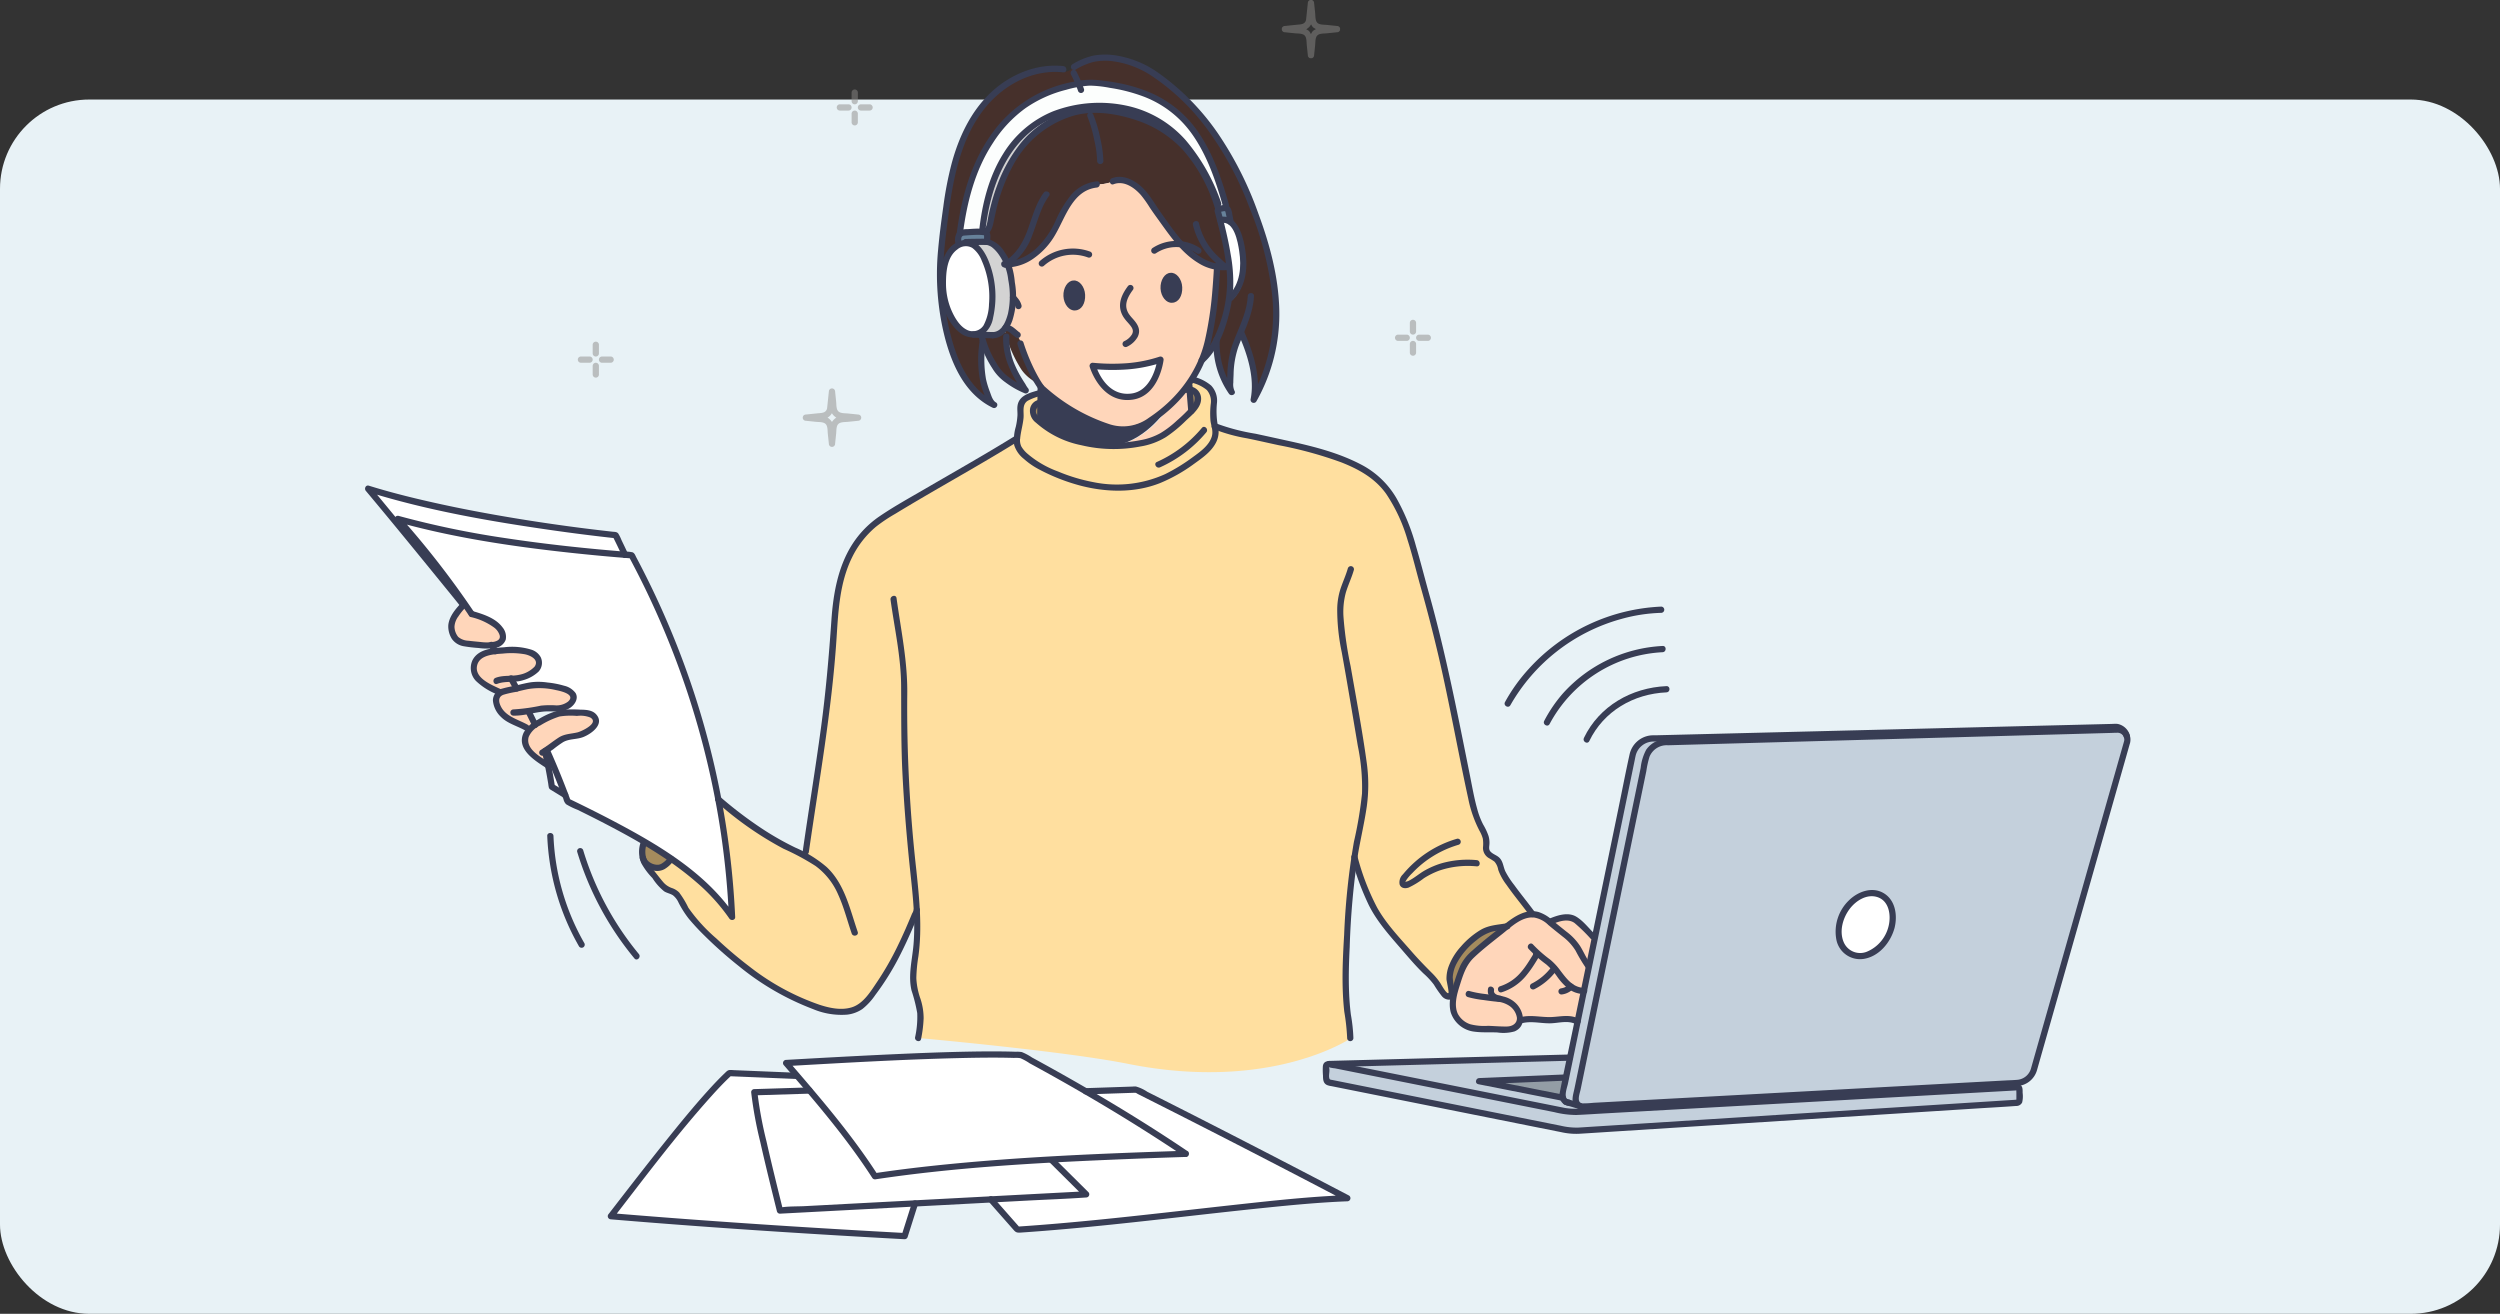 <svg xmlns="http://www.w3.org/2000/svg" xmlns:xlink="http://www.w3.org/1999/xlink" width="560" height="294.295" viewBox="0 0 560 294.295">
  <rect x="0" y="0" width="560" height="294.295" fill="#333333" stroke="none"/>
  <defs>
    <clipPath id="clip-path">
      <rect id="長方形_7363" data-name="長方形 7363" width="395.443" height="277.588" fill="none"/>
    </clipPath>
    <clipPath id="clip-path-3">
      <rect id="長方形_7357" data-name="長方形 7357" width="13.042" height="13.042" fill="none"/>
    </clipPath>
    <clipPath id="clip-path-5">
      <rect id="長方形_7359" data-name="長方形 7359" width="8.052" height="8.052" fill="none"/>
    </clipPath>
  </defs>
  <rect id="長方形_7292" data-name="長方形 7292" width="560" height="272" rx="20" transform="translate(0 22.295)" fill="#e8f2f6"/>
  <g id="グループ_6945" data-name="グループ 6945" transform="translate(81.779)">
    <g id="グループ_6944" data-name="グループ 6944" clip-path="url(#clip-path)">
      <g id="グループ_6943" data-name="グループ 6943">
        <g id="グループ_6942" data-name="グループ 6942" clip-path="url(#clip-path)">
          <path id="パス_25785" data-name="パス 25785" d="M374.963,537.492c-17.679.664-47.777,5.331-73.88,7.053l-5.989-6.8,21.372-1.128-7.757-7.7-.008-.092c9.751-.555,19.867-.95,30.114-1.288-7.044-4.753-14.545-9.419-22.435-14.006l11.233-.378c15.329,7.7,31.161,15.849,47.351,24.334" transform="translate(-154.737 -269.082)" fill="#fff"/>
          <path id="パス_25786" data-name="パス 25786" d="M184.264,534.565l-2.319,7.322c-23.318-1.27-45.093-2.713-65.814-4.454,10.527-13.627,20.6-26.59,26.561-32.064l14.956.619.156-.069q1.443,1.692,2.831,3.35c-.016.005-12.366.39-12.366.39.458,5.044,3.072,15.688,5.749,26.5Z" transform="translate(-60.895 -264.998)" fill="#fff"/>
          <path id="パス_25787" data-name="パス 25787" d="M250.3,529.141l7.757,7.7-21.372,1.128-16.988.9-30.246,1.6c-2.676-10.815-5.29-21.46-5.748-26.5l12.349-.384a195.542,195.542,0,0,1,14.685,19.21c11.915-1.8,25.343-2.937,39.554-3.739Z" transform="translate(-96.327 -269.303)" fill="#fff"/>
          <path id="パス_25788" data-name="パス 25788" d="M265.82,504.869c7.889,4.587,15.391,9.253,22.434,14.006-10.247.338-20.363.732-30.114,1.288-14.211.8-27.64,1.942-39.554,3.739a198.3,198.3,0,0,0-14.67-19.215q-1.385-1.658-2.831-3.35c-.8-.927-1.6-1.867-2.412-2.805,21.612-1.226,42.169-2.279,52.641-1.769q7.447,4.019,14.506,8.107" transform="translate(-104.177 -260.416)" fill="#fff"/>
          <path id="パス_25789" data-name="パス 25789" d="M287.1,517.406c-18.721.617-37.476,1.344-56.112,3.311-4.593.485-9.177,1.054-13.744,1.741l.788.321c-5.855-9.081-12.974-17.35-20.02-25.514l-.493,1.192c12.979-.734,25.967-1.5,38.965-1.806,2.485-.059,4.969-.1,7.455-.1q1.607,0,3.214.032.71.014,1.42.036a6.614,6.614,0,0,1,1.412.055,11.6,11.6,0,0,1,2.077,1.137q1.2.652,2.391,1.31,2.293,1.264,4.573,2.55,4.478,2.529,8.9,5.15,9.572,5.68,18.82,11.882c.747.5,1.447-.705.7-1.205-11.245-7.579-22.927-14.493-34.836-20.974a12.289,12.289,0,0,0-2.277-1.214,6.389,6.389,0,0,0-1.4-.075c-.994-.036-1.989-.057-2.984-.068-2.391-.029-4.782-.008-7.173.035-5.92.107-11.837.345-17.752.617-7.839.361-15.674.795-23.509,1.238a.708.708,0,0,0-.494,1.192c6.969,8.076,14.01,16.249,19.8,25.232a.734.734,0,0,0,.789.32c17.535-2.636,35.3-3.635,53-4.39q8.24-.351,16.483-.613c.9-.029.9-1.425,0-1.4" transform="translate(-103.216 -259.644)" fill="#383d54"/>
          <path id="パス_25790" data-name="パス 25790" d="M315.23,513.457l5.877-.2,3.884-.13,1.071-.036c.508-.018.406.071.922.33q14.746,7.416,29.4,15,8.549,4.422,17.073,8.891.178-.651.353-1.3c-8.466.325-16.909,1.262-25.327,2.185-10.321,1.133-20.632,2.359-30.964,3.383-5.856.579-11.718,1.1-17.59,1.486l.494.2-5.989-6.8c-.6-.675-1.58.315-.987.987l5.665,6.429c.515.585.879.569,1.715.511q2.5-.17,4.99-.37,5.158-.411,10.307-.918c13.249-1.288,26.458-2.949,39.7-4.3,5.981-.61,11.975-1.175,17.985-1.405a.7.7,0,0,0,.352-1.3q-15.1-7.912-30.274-15.678-7.434-3.8-14.891-7.556a8.745,8.745,0,0,0-2.57-1.194,5.975,5.975,0,0,0-.738.025l-3.471.117-6.993.236c-.9.03-.9,1.426,0,1.4" transform="translate(-153.779 -268.306)" fill="#383d54"/>
          <path id="パス_25791" data-name="パス 25791" d="M194.876,512.109l-12.354.382a.7.7,0,0,0-.7.7,89.577,89.577,0,0,0,2.035,11.132c1.169,5.2,2.457,10.382,3.739,15.56a.7.7,0,0,0,.673.513l12.527-.663,16.612-.877,7.463-.394,18.9-1c4.294-.227,8.6-.381,12.889-.681.071-.005.143-.009.214-.011a.707.707,0,0,0,.494-1.192l-7.758-7.7a.7.7,0,0,0-.987.987l7.758,7.7q.246-.6.494-1.192l-10.753.568-19.219,1.016-8.7.459-14.9.787-9.4.5c-1.757.092-3.624.017-5.365.284-.088.014-.181.009-.27.014l.674.512c-1.259-5.082-2.522-10.163-3.674-15.269a88.477,88.477,0,0,1-2.05-11.052l-.7.7,12.354-.382c.9-.027.9-1.424,0-1.4" transform="translate(-95.341 -268.532)" fill="#383d54"/>
          <path id="パス_25792" data-name="パス 25792" d="M156.5,504.52l-13.989-.578a8.65,8.65,0,0,0-.873-.036c-.506.029-.79.383-1.143.721-1.342,1.279-2.611,2.635-3.852,4.012-3.313,3.674-6.439,7.516-9.528,11.378-4.269,5.336-8.447,10.746-12.626,16.152a.71.71,0,0,0,.494,1.192c16.89,1.419,33.8,2.586,50.718,3.595q7.547.45,15.1.859a.708.708,0,0,0,.674-.513l2.319-7.323c.272-.858-1.075-1.226-1.347-.371l-2.319,7.322.673-.512c-17.36-.946-34.713-2.03-52.048-3.352q-6.884-.525-13.765-1.1l.494,1.193c7.146-9.247,14.184-18.66,22-27.36,1.459-1.625,2.956-3.223,4.561-4.7l-.493.2,13.088.541,1.868.077c.9.038.9-1.359,0-1.4" transform="translate(-59.939 -264.229)" fill="#383d54"/>
          <g id="グループ_6929" data-name="グループ 6929" transform="translate(98.06 87.031)" opacity="0.5">
            <g id="グループ_6928" data-name="グループ 6928">
              <g id="グループ_6927" data-name="グループ 6927" clip-path="url(#clip-path-3)">
                <path id="パス_25793" data-name="パス 25793" d="M212.989,187.462q.2-1.906.4-3.81h-1.4q.135,1.289.269,2.578a3.148,3.148,0,0,0,3.7,3.7l2.578.269v-1.4l-2.578.269a3.148,3.148,0,0,0-3.7,3.7q-.135,1.289-.269,2.578h1.4q-.134-1.289-.269-2.578a3.149,3.149,0,0,0-3.7-3.7l-2.577-.269v1.4l3.034-.316a7.6,7.6,0,0,0,1.277-.166,2.559,2.559,0,0,0,1.813-2.068c.13-.879-1.215-1.258-1.347-.371-.185,1.245-1.267,1.159-2.254,1.262l-2.523.263a.7.7,0,0,0,0,1.4l2.246.234c.687.072,1.688-.006,2.181.488s.417,1.494.488,2.181l.234,2.246a.7.7,0,0,0,1.4,0q.116-1.123.234-2.246c.071-.687-.006-1.688.488-2.181s1.494-.416,2.181-.488l2.247-.234a.7.7,0,0,0,0-1.4l-2.247-.234c-.687-.072-1.687.006-2.181-.488s-.417-1.494-.488-2.181q-.118-1.123-.234-2.246a.7.7,0,0,0-1.4,0q-.2,1.906-.4,3.81c-.093.893,1.3.887,1.4,0" transform="translate(-206.167 -182.978)" fill="#8c8a88"/>
              </g>
            </g>
          </g>
          <g id="グループ_6932" data-name="グループ 6932" transform="translate(205.352)" opacity="0.5">
            <g id="グループ_6931" data-name="グループ 6931">
              <g id="グループ_6930" data-name="グループ 6930" clip-path="url(#clip-path-3)">
                <path id="パス_25794" data-name="パス 25794" d="M438.565,4.482q.2-1.9.4-3.81h-1.4q.134,1.289.269,2.578a4.3,4.3,0,0,0,.862,2.837,4.3,4.3,0,0,0,2.838.862l2.577.269v-1.4l-2.577.268a4.311,4.311,0,0,0-2.838.862,4.3,4.3,0,0,0-.862,2.838q-.134,1.288-.269,2.578h1.4q-.134-1.289-.269-2.578a4.309,4.309,0,0,0-.862-2.838,4.305,4.305,0,0,0-2.838-.862l-2.577-.268v1.4l3.035-.317a7.594,7.594,0,0,0,1.277-.166,2.559,2.559,0,0,0,1.813-2.068c.131-.879-1.214-1.258-1.346-.371-.185,1.245-1.267,1.159-2.255,1.262l-2.523.264a.7.7,0,0,0,0,1.4l2.246.234c.687.071,1.688-.005,2.181.488s.417,1.494.488,2.181q.117,1.123.234,2.246a.7.7,0,0,0,1.4,0q.118-1.123.234-2.246c.072-.687-.006-1.688.489-2.181s1.494-.417,2.181-.488l2.246-.234a.7.7,0,0,0,0-1.4l-2.246-.234c-.687-.072-1.687.005-2.181-.488s-.417-1.494-.489-2.181q-.118-1.124-.234-2.246a.7.7,0,0,0-1.4,0q-.2,1.906-.4,3.81c-.093.893,1.3.887,1.4,0" transform="translate(-431.743 0)" fill="#8c8a88"/>
              </g>
            </g>
          </g>
          <g id="グループ_6935" data-name="グループ 6935" transform="translate(230.697 71.633)" opacity="0.5">
            <g id="グループ_6934" data-name="グループ 6934">
              <g id="グループ_6933" data-name="グループ 6933" clip-path="url(#clip-path-5)">
                <path id="パス_25795" data-name="パス 25795" d="M492.027,151.3v1.93a.7.7,0,1,0,1.4,0V151.3a.7.7,0,1,0-1.4,0" transform="translate(-488.699 -150.605)" fill="#8c8a88"/>
                <path id="パス_25796" data-name="パス 25796" d="M492.027,161.238v1.93a.7.7,0,1,0,1.4,0v-1.93a.7.7,0,1,0-1.4,0" transform="translate(-488.699 -155.814)" fill="#8c8a88"/>
                <path id="パス_25797" data-name="パス 25797" d="M497.593,157.6h-1.93a.7.7,0,0,0,0,1.4h1.93a.7.7,0,0,0,0-1.4" transform="translate(-490.239 -154.273)" fill="#8c8a88"/>
                <path id="パス_25798" data-name="パス 25798" d="M487.659,157.6h-1.93a.7.7,0,0,0,0,1.4h1.93a.7.7,0,0,0,0-1.4" transform="translate(-485.03 -154.273)" fill="#8c8a88"/>
              </g>
            </g>
          </g>
          <g id="グループ_6938" data-name="グループ 6938" transform="translate(105.653 20.04)" opacity="0.5">
            <g id="グループ_6937" data-name="グループ 6937">
              <g id="グループ_6936" data-name="グループ 6936" clip-path="url(#clip-path-5)">
                <path id="パス_25799" data-name="パス 25799" d="M229.127,42.832v1.93a.7.7,0,1,0,1.4,0v-1.93a.7.7,0,1,0-1.4,0" transform="translate(-225.799 -42.133)" fill="#8c8a88"/>
                <path id="パス_25800" data-name="パス 25800" d="M229.127,52.766V54.7a.7.7,0,1,0,1.4,0v-1.93a.7.7,0,1,0-1.4,0" transform="translate(-225.799 -47.342)" fill="#8c8a88"/>
                <path id="パス_25801" data-name="パス 25801" d="M234.692,49.129h-1.93a.7.7,0,1,0,0,1.4h1.93a.7.7,0,1,0,0-1.4" transform="translate(-227.339 -45.801)" fill="#8c8a88"/>
                <path id="パス_25802" data-name="パス 25802" d="M224.758,49.129h-1.93a.7.7,0,1,0,0,1.4h1.93a.7.7,0,0,0,0-1.4" transform="translate(-222.13 -45.801)" fill="#8c8a88"/>
              </g>
            </g>
          </g>
          <g id="グループ_6941" data-name="グループ 6941" transform="translate(47.654 76.534)" opacity="0.5">
            <g id="グループ_6940" data-name="グループ 6940">
              <g id="グループ_6939" data-name="グループ 6939" clip-path="url(#clip-path-5)">
                <path id="パス_25803" data-name="パス 25803" d="M107.187,161.608v1.93a.7.7,0,1,0,1.4,0v-1.93a.7.7,0,1,0-1.4,0" transform="translate(-103.859 -160.909)" fill="#8c8a88"/>
                <path id="パス_25804" data-name="パス 25804" d="M107.187,171.541v1.93a.7.7,0,1,0,1.4,0v-1.93a.7.7,0,0,0-1.4,0" transform="translate(-103.859 -166.118)" fill="#8c8a88"/>
                <path id="パス_25805" data-name="パス 25805" d="M112.752,167.9h-1.93a.7.7,0,1,0,0,1.4h1.93a.7.7,0,1,0,0-1.4" transform="translate(-105.399 -164.577)" fill="#8c8a88"/>
                <path id="パス_25806" data-name="パス 25806" d="M102.819,167.9h-1.93a.7.7,0,1,0,0,1.4h1.93a.7.7,0,1,0,0-1.4" transform="translate(-100.19 -164.577)" fill="#8c8a88"/>
              </g>
            </g>
          </g>
          <path id="パス_25807" data-name="パス 25807" d="M302.853,36.028a27.211,27.211,0,0,0-17.737,9.192c-5.6,6.732-9.772,14.4-7.49,22.9.009.273-.211.434-.236.707a3.572,3.572,0,0,0,.157.937c.052.226.063.242.1.434-2.535,2.115-2.714,5.153-2.231,8.236a15.658,15.658,0,0,0,4.424,8.963,4.856,4.856,0,0,0,1.025.693c-.849,4.381-1.478,8.41-.3,12.9.267,1.02.895,3.037,1.892,3.762a18.474,18.474,0,0,1-7.867-8.815,50.523,50.523,0,0,1-3.4-13.081,66.239,66.239,0,0,1-.124-15.181c.771-8.426,1.918-16.5,5.336-24.325A10.138,10.138,0,0,1,277.105,42a26.317,26.317,0,0,1,6.093-7.306,20.416,20.416,0,0,1,14.267-4.411c1.85.09,2.066-.352,4.037-1.4s4.927-2.354,7.859-1.858a28.171,28.171,0,0,1,15.409,8.141,64.856,64.856,0,0,1,14.953,22.048c5.052,12.229,7.822,24.088,5.157,37.273-.672,3.324-2.32,6.2-3.755,9.2.655-5.355-.664-10.2-2.687-15.131a34.76,34.76,0,0,0-2.039,5.609,27.256,27.256,0,0,0-.447,3.945c-.062.993-.3,2.839.253,3.862A19.743,19.743,0,0,1,332.9,90.415a35.2,35.2,0,0,0,2.835-9.125c.122.021.233.03.361.059a9.685,9.685,0,0,0,1.972-2.784,15.669,15.669,0,0,0,.344-9.136,8.222,8.222,0,0,0-2.314-4.544c.009-.023.046-.048.049-.07a5.525,5.525,0,0,0-.386-2.009,1.392,1.392,0,0,0-.486-.9c-5.333-17.462-12.164-24.579-30.832-25.98a.884.884,0,0,0-.109.005c-.455.029-1.008.039-1.481.1" transform="translate(-141.939 -14.117)" fill="#46302b"/>
          <path id="パス_25808" data-name="パス 25808" d="M403.895,98.057a1.356,1.356,0,0,1,.488.931q.187,1.036.4,2.071l-.055.07a2.8,2.8,0,0,0-1.427-.558,2.261,2.261,0,0,0-.884.085c-.171-.714-.357-1.427-.535-2.133l-.039-.326.225.039a6.749,6.749,0,0,1,1.4-.28.649.649,0,0,1,.434.1" transform="translate(-210.711 -51.363)" fill="#67829b"/>
          <path id="パス_25809" data-name="パス 25809" d="M85.49,353.186q2.222,4.981,4.15,10.092l-2.987-1.831s-.349-2.257-.845-4.778c-.217-1.086-.466-2.219-.713-3.235.132-.078.264-.163.4-.248" transform="translate(-44.621 -185.199)" fill="#fff"/>
          <path id="パス_25810" data-name="パス 25810" d="M23.174,256.244c-1.753-2.3-19.51-23.877-21.372-26.1,12.575,3.948,33.667,8.029,55.441,10.4.729,1.458,1.443,2.933,2.125,4.406-21.58-1.746-38.243-4.483-50.91-8.036a194.906,194.906,0,0,1,15.033,19.106Z" transform="translate(-0.945 -120.682)" fill="#fff"/>
          <path id="パス_25811" data-name="パス 25811" d="M38.066,272.437a2.006,2.006,0,0,0,.714-.388c1.249-1.048.256-2.777-.683-3.631a14.465,14.465,0,0,0-5.756-2.723q-.745-1.106-1.513-2.2a194.832,194.832,0,0,0-15.033-19.106c12.668,3.553,29.33,6.291,50.911,8.036l1.474.117A190.592,190.592,0,0,1,87.6,307.2a187.177,187.177,0,0,1,3.072,26.352c-3.281-4.888-8.037-9.146-13.661-13.017-1.893-1.311-3.879-2.568-5.942-3.793-5.352-3.181-11.225-6.145-17.221-9.054-.178-.488-.365-.977-.551-1.466q-1.931-5.108-4.15-10.092a27.05,27.05,0,0,0,2.451-1.746,5.406,5.406,0,0,1,3.026-1.264,10.594,10.594,0,0,0,2.095-.388c1.466-.481,4.476-2.079,3.064-4.026-.869-1.194-3.514-.822-4.786-.9a13.834,13.834,0,0,0-2.187-.008l-.272-1.078c.132-.031.272-.062.4-.1a3.205,3.205,0,0,0,2.172-1.831c.861-2.591-5.965-3.095-7.4-3.22a18.615,18.615,0,0,0-5.306.807c-.4-.737-.8-1.474-1.21-2.2a7.834,7.834,0,0,0,2.917-.5c1.256-.551,3.134-1.21,3.273-2.808.318-3.669-6.594-3.15-8.743-2.956-.333.031-.675.062-1.016.109-.264-.442-.536-.892-.807-1.335a5.58,5.58,0,0,0,1.241-.248" transform="translate(-8.282 -128.148)" fill="#fff"/>
          <path id="パス_25812" data-name="パス 25812" d="M390.578,185.416a4.354,4.354,0,0,1-1.489,2.754c-.016-.2-.039-.4-.055-.613-.139-1.42-.248-2.84-.342-4.266a2.215,2.215,0,0,1,1.885,2.125" transform="translate(-203.817 -96.111)" fill="#a58b5d"/>
          <path id="パス_25813" data-name="パス 25813" d="M316.586,185.817c.008-.582.016-1.094.031-1.435.008-.21.016-.5.023-.8.015-.473.023-.977.031-1.264l.054-.039a3.047,3.047,0,0,0,.38.411c.481.458.97.892,1.474,1.3-.938-.675-1.513-1.109-1.513-1.109l-.349,7.463a10.461,10.461,0,0,1-1.521-1.56c-.442-.6-.566-2.816,1.389-2.963" transform="translate(-165.136 -95.581)" fill="#a58b5d"/>
          <path id="パス_25814" data-name="パス 25814" d="M131.415,396.521c2.063,1.225,4.049,2.482,5.942,3.793a5.431,5.431,0,0,1-2.241,1.885,3.43,3.43,0,0,1-4.073-2.078c-.008-.016-.008-.039-.015-.055a5.676,5.676,0,0,1,.124-3.1Z" transform="translate(-68.624 -207.922)" fill="#a58b5d"/>
          <path id="パス_25815" data-name="パス 25815" d="M312.625,183.893c-1.955.147-1.831,2.358-1.389,2.963a10.457,10.457,0,0,0,1.521,1.56c0,.015,5.011,4.949,14.133,5.228a10.329,10.329,0,0,0,1.56-.062,33.077,33.077,0,0,0,8.013-.923c3.894-.884,6.71-3.77,9.557-6.516.132-.125.272-.264.427-.419a4.388,4.388,0,0,0,1.489-2.762,2.215,2.215,0,0,0-1.885-2.126q-.024-.419-.047-.838l-.256-.186c.279-.4.551-.791.807-1.2l.132.085a8.442,8.442,0,0,1,3.91,2.025c1.094,1.21.962,2.886.822,4.344a10.434,10.434,0,0,0,.124,3.406c.047.217.109.435.163.652a5.082,5.082,0,0,1,.171.892c.271,3.227-3.15,5.492-5.585,7.245a32.967,32.967,0,0,1-7.47,4.1c-5.71,2.148-12.094,1.831-17.9.163a43.676,43.676,0,0,1-8.433-3.428,14.505,14.505,0,0,1-4.236-3.359,3.373,3.373,0,0,1-.884-2.335c.008-.186.016-.372.039-.558.171-1.939.876-3.8.783-5.81a3.871,3.871,0,0,1,.264-2.187,3.3,3.3,0,0,1,1.66-1.388,25.993,25.993,0,0,1,2.56-.8c-.008.3-.016.59-.023.8-.015.341-.023.853-.031,1.435" transform="translate(-161.175 -93.657)" fill="#ffdf9f"/>
          <path id="パス_25816" data-name="パス 25816" d="M215.012,203.99a3.372,3.372,0,0,0,.884,2.335,14.5,14.5,0,0,0,4.236,3.359,43.673,43.673,0,0,0,8.432,3.428c5.8,1.668,12.187,1.986,17.9-.163a32.955,32.955,0,0,0,7.47-4.1c2.436-1.753,5.857-4.018,5.585-7.245a5.04,5.04,0,0,0-.171-.892c3.033,1.357,6.361,1.776,9.6,2.514,8.269,1.9,17.167,3.211,24.552,7.664,8.083,4.872,10.356,17.725,12.745,26.042,2.995,10.41,5.291,21,7.448,31.6q1.151,5.667,2.28,11.35a54.663,54.663,0,0,0,2.3,9.215c.659,1.629,1.939,3.056,1.908,4.895-.008.776-.24,1.645.233,2.265.706.931,2.055,1.039,2.615,2.211.41.861.441,1.722.923,2.544,1.87,3.181,4.414,6.035,6.586,9.038a5.486,5.486,0,0,0-.7.046,10.97,10.97,0,0,0-5.073,2.661c-1.652.295-3.3.217-4.794.985a16.858,16.858,0,0,0-4.251,3.2c-2.164,2.243-4.2,5.236-3.7,8.494a7.987,7.987,0,0,1,.318,2.583.741.741,0,0,1-.132.333.655.655,0,0,1-.721.093,2.642,2.642,0,0,1-1.048-.877c-.752-.938-1.25-2.048-2.048-2.94-1.133-1.272-2.459-2.358-3.591-3.638-2.693-3.049-5.36-6.129-7.874-9.325-2.979-3.786-5.026-9.922-6.314-14.483a118.754,118.754,0,0,0-1.288,12.3c-.458,8.13-1.273,16.912.077,24.933a17.322,17.322,0,0,1,.287,3.359s-17.823,12.207-50.035,5.764c-14.269-2.854-46.769-5.764-46.769-5.764a17.663,17.663,0,0,0,.311-6.928c-.357-1.73-1.125-3.343-1.327-5.143-.287-2.6.3-5.2.582-7.788a52.807,52.807,0,0,0,.147-8.8c-2.947,7.261-6.229,14.428-11.349,20.456-2.847,3.343-7.579,2.506-11.256,1.21a58.664,58.664,0,0,1-17.369-10.1A88.569,88.569,0,0,1,144,312.771a27.845,27.845,0,0,1-3.127-3.755c-.775-1.171-1.342-3.026-2.544-3.816a11.8,11.8,0,0,0-1.536-.652c-1.357-.636-2.04-2.009-2.94-3.119a13,13,0,0,1-2.382-3.2,5.505,5.505,0,0,1-.24-.783,3.43,3.43,0,0,0,4.073,2.079,5.435,5.435,0,0,0,2.242-1.885c5.624,3.871,10.379,8.13,13.661,13.017a187.186,187.186,0,0,0-3.072-26.352,90.339,90.339,0,0,0,12.745,9.255c1.606.961,3.336,1.753,5.035,2.591l1.823-.217c2.4-16.8,5.446-33.38,6.338-50.368.5-9.7,2.568-19.146,11.333-24.591,10.364-6.423,19.347-11.139,29.641-17.539-.023.186-.031.372-.039.558" transform="translate(-68.814 -105.245)" fill="#ffdf9f"/>
          <path id="パス_25817" data-name="パス 25817" d="M298.022,165.442c.31.613.652,1.218,1.008,1.8.365.6.729,1.164,1.125,1.737.054.086.209.45.295.474a12.124,12.124,0,0,1-3.421-1.854c-.465-.357-.97-.636-1.42-1.025a8.3,8.3,0,0,1-1.31-1.349,24.854,24.854,0,0,1-3.9-8.7l.039-.117a4.227,4.227,0,0,0,1.691.295l.147-.008,3.778-.155.039.869a13.489,13.489,0,0,0,.264,3.4,18.539,18.539,0,0,0,1.668,4.631" transform="translate(-152.274 -82.018)" fill="#46302b"/>
          <path id="パス_25818" data-name="パス 25818" d="M308.591,163.822c.31.667.652,1.325,1.008,1.958.365.65.729,1.266,1.125,1.891.054.093.209.489.295.515a11.824,11.824,0,0,1-3.421-2.018c-.466-.388-.97-.692-1.42-1.114a8.756,8.756,0,0,1-1.311-1.469,28.277,28.277,0,0,1-3.9-9.463l.039-.127a3.919,3.919,0,0,0,1.691.321l.147-.008,3.778-.169.039.946a15.985,15.985,0,0,0,.263,3.7,21.381,21.381,0,0,0,1.668,5.04" transform="translate(-157.816 -80.75)" fill="#46302b"/>
          <path id="パス_25819" data-name="パス 25819" d="M397.78,141.935a14.8,14.8,0,0,1-3.312,4.639,25.9,25.9,0,0,0,1.412-4.452,79.63,79.63,0,0,0,1.591-10.441c.178-2.033.31-4.026.419-6.02a8.243,8.243,0,0,0,2.312.016c.031,0,.411-.039.411-.039.1.923.171,1.854.209,2.785a23.59,23.59,0,0,1-.256,4.158,32.627,32.627,0,0,1-2.785,9.355" transform="translate(-206.845 -65.88)" fill="#46302b"/>
          <path id="パス_25820" data-name="パス 25820" d="M310.7,69.835a25.677,25.677,0,0,0-3.273,5.71l-.121.245a20.149,20.149,0,0,1-1.554,2.675,12.349,12.349,0,0,1-1,1.243c-.331.361-.727.631-1.089.958a3.584,3.584,0,0,0-.452.545,4.3,4.3,0,0,1-.968.779,13.831,13.831,0,0,1-1.4.905,5.943,5.943,0,0,1-3.057.913,14.058,14.058,0,0,1-2.083-.345A5.815,5.815,0,0,1,293.2,82.4c-2.707-2.114-2.617-5.094-1.819-8.116,1.21-4.581,4.155-8.85,6.359-13,1.132-2.131,3-3.954,4.514-5.827a22.532,22.532,0,0,1,5.339-4.423c3.587-2.409,7.473-3.759,11.842-3.2a16.337,16.337,0,0,1,6.772,2.4c1,.64,1.82,1.508,2.807,2.148a35.078,35.078,0,0,0,3.443,1.529,12.628,12.628,0,0,1,2.8,1.819,9.167,9.167,0,0,1,2.077,2.988c.482,1.028,1.715,1.41,2.2,2.5a23.174,23.174,0,0,0,.984,2.79,27.153,27.153,0,0,1,2.94,7c.069.287.147.559.209.838l.039.326c.178.706.365,1.419.536,2.133A76.744,76.744,0,0,1,346.3,84.775l-.38.039a8.435,8.435,0,0,1-2.343-.016c-3.1-.466-5.826-2.606-8.068-5.058a40.673,40.673,0,0,1-3.289-4.173c-1.2-1.707-2.483-3.39-3.584-5.12a11.175,11.175,0,0,0-5.058-4.748,4.555,4.555,0,0,0-3.367-.085,10.1,10.1,0,0,1-3.576.722,8.741,8.741,0,0,0-5.934,3.5" transform="translate(-152.533 -25.018)" fill="#46302b"/>
          <path id="パス_25821" data-name="パス 25821" d="M405.109,113.993a76.678,76.678,0,0,0-2.064-10.465,2.273,2.273,0,0,1,.885-.085,2.8,2.8,0,0,1,1.427.559c1.388,1.031,2,3.2,2.351,4.716.659,2.87.915,6.664-.31,9.433a9.9,9.9,0,0,1-1.979,2.839l-.357-.055a23.588,23.588,0,0,0,.256-4.158c-.039-.931-.108-1.862-.209-2.785" transform="translate(-211.343 -54.236)" fill="#fff"/>
          <path id="パス_25822" data-name="パス 25822" d="M358.249,169.379s-.9,7.5-6.369,8.269c-6.609.915-8.82-6.873-8.82-6.873a45.233,45.233,0,0,0,7.789.093,31.289,31.289,0,0,0,7.4-1.489" transform="translate(-179.889 -88.817)" fill="#fff"/>
          <path id="パス_25823" data-name="パス 25823" d="M338.161,99.165a40.6,40.6,0,0,1-3.289-4.173c-1.2-1.707-2.482-3.39-3.584-5.12a11.174,11.174,0,0,0-5.058-4.747,4.555,4.555,0,0,0-3.367-.085,10.1,10.1,0,0,1-3.576.722,8.742,8.742,0,0,0-5.935,3.5,25.678,25.678,0,0,0-3.273,5.709,13.8,13.8,0,0,1-2.9,4.4,26.851,26.851,0,0,1-4.581,3.116,11.456,11.456,0,0,1-3.07,1.211,12.519,12.519,0,0,0-1.752.386,2.724,2.724,0,0,0-1.707,2.4,21.442,21.442,0,0,0,.051,4.9c.288,2.475.736,4.877,2.546,6.593.735.7,1.691.63,2.385,1.35a9.282,9.282,0,0,1,1.412,2.841c.488,1.29.932,2.585,1.495,3.847a23.506,23.506,0,0,0,2.819,5.128,3.047,3.047,0,0,0,.38.411c.481.458.97.892,1.474,1.3,1.342.977,3.421,2.459,5.593,3.863a42.718,42.718,0,0,0,7.789,3.452,10.422,10.422,0,0,0,2.009.435,32.317,32.317,0,0,0,8.138-2.552,32.242,32.242,0,0,0,7.6-7.447c.28-.4.551-.791.807-1.2a26.829,26.829,0,0,0,2.242-4.259,25.862,25.862,0,0,0,1.412-4.452,79.615,79.615,0,0,0,1.591-10.442c.178-2.032.311-4.026.419-6.02-3.1-.466-5.826-2.606-8.067-5.058m-10.984,34.109c-6.609.915-8.82-6.873-8.82-6.873a45.231,45.231,0,0,0,7.789.093,31.288,31.288,0,0,0,7.4-1.489s-.9,7.5-6.369,8.269" transform="translate(-155.185 -44.443)" fill="#ffd6ba"/>
          <path id="パス_25824" data-name="パス 25824" d="M513.359,447.577a32.414,32.414,0,0,0-1.218,4.1l-.582-.117a7.989,7.989,0,0,0-.318-2.584c-.5-3.258,1.536-6.252,3.7-8.494a16.845,16.845,0,0,1,4.251-3.2c1.489-.768,3.142-.69,4.786-.977-.217.171-.427.333-.636.5-2.551,2.063-5.438,4.2-7.749,6.5a10.484,10.484,0,0,0-2.234,4.274" transform="translate(-268.038 -228.78)" fill="#a58b5d"/>
          <path id="パス_25825" data-name="パス 25825" d="M531.571,439.263l-.21.225c.1.069.054.263-.023.381-2.017,3.343-3.894,6.283-7.85,7.517l-2.226.078c-.295,1.357.838,1.76,2.024,2.071a9.482,9.482,0,0,1,1.761.536c1.473.752,2.971,2.56,2.684,4.227a2.583,2.583,0,0,1-.846,1.5,3.12,3.12,0,0,1-2.2.628c-.272,0-.543-.007-.8-.015-1.73-.047-3.46-.194-5.2-.148a6.349,6.349,0,0,1-4.724-1.954c-1.4-1.459-1.419-3.577-1.008-5.624a32.441,32.441,0,0,1,1.218-4.1,10.488,10.488,0,0,1,2.234-4.275c2.312-2.3,5.2-4.438,7.749-6.5.21-.171.419-.334.636-.5a10.976,10.976,0,0,1,5.081-2.669,5.485,5.485,0,0,1,.7-.046,5.937,5.937,0,0,1,3.84,1.745c.458.372.908.783,1.373,1.171,1.552,1.28,3.259,2.335,4.453,4,1.055,1.458,1.645,3.211,2.777,4.608l.194.039-1.156,5.608c-4.282-.085-5.251-4.569-8.285-6.71a19.52,19.52,0,0,1-2.2-1.792" transform="translate(-268.857 -225.787)" fill="#ffd6ba"/>
          <path id="パス_25826" data-name="パス 25826" d="M80.214,344.2c.248,1.016.5,2.148.713,3.235q-.768-.5-1.536-1.025c-1.288-.861-2.715-1.807-3.312-3.3a3.294,3.294,0,0,1,.691-3.716,7.2,7.2,0,0,1,1.256-1.04,14.112,14.112,0,0,1,1.412-.815,31.872,31.872,0,0,1,3.336-1.582,6.047,6.047,0,0,1,1.5-.333,13.78,13.78,0,0,1,2.187.008c1.272.078,3.917-.295,4.786.9,1.412,1.947-1.6,3.545-3.064,4.026a10.632,10.632,0,0,1-2.095.388,5.4,5.4,0,0,0-3.025,1.264,27.312,27.312,0,0,1-2.452,1.746c-.132.086-.264.17-.4.248" transform="translate(-39.74 -175.969)" fill="#ffd6ba"/>
          <path id="パス_25827" data-name="パス 25827" d="M71.274,334.948c.5,1.008,1,2.017,1.489,3.033a7.221,7.221,0,0,0-1.256,1.039l-.668-.419c-1.318-.776-2.784-1.273-4.119-2.025a5.011,5.011,0,0,1-.97-.729l2.165-.644a14.953,14.953,0,0,0,3.343-.334Z" transform="translate(-34.477 -175.594)" fill="#ffd6ba"/>
          <path id="パス_25828" data-name="パス 25828" d="M71.982,322.544c1.435.124,8.262.629,7.4,3.22A3.206,3.206,0,0,1,77.21,327.6c-.132.039-.272.069-.4.1a18.846,18.846,0,0,1-3.312.07,26.571,26.571,0,0,0-4.166.628,14.919,14.919,0,0,1-3.343.334l-2.164.644c-1.466-1.412-2.6-3.887-.9-5a3.092,3.092,0,0,1,1.055-.419l2.7-.605a18.6,18.6,0,0,1,5.306-.807" transform="translate(-32.548 -169.118)" fill="#ffd6ba"/>
          <path id="パス_25829" data-name="パス 25829" d="M693.991,346.423l-20.835,73.286a4.1,4.1,0,0,1-3.755,3.057l-97.347,5.275a1.475,1.475,0,0,1-.644-.109,1.515,1.515,0,0,1-.931-1.729L586.158,350.2a4.69,4.69,0,0,1,4.9-3.762l100.906-2.811a2.231,2.231,0,0,1,2.025,2.8" transform="translate(-299.124 -180.184)" fill="#c4d0dc"/>
          <path id="パス_25830" data-name="パス 25830" d="M569.084,401.491l1.156-5.608,1.342-6.493,8.406-40.706a4.682,4.682,0,0,1,4.9-3.754l103.543-2.586a2.839,2.839,0,0,1,2.265,2.064,2.257,2.257,0,0,0-1.962-1.458l-100.906,2.811a4.689,4.689,0,0,0-4.9,3.762l-15.683,76.009a1.515,1.515,0,0,0,.931,1.73l-2.405-.722-.76-.233a1.527,1.527,0,0,1-.706-1.606l.783-3.817c.008,0,.924-4.461.924-4.461l.891-4.32.776-3.747Z" transform="translate(-295.883 -179.513)" fill="#c4d0dc"/>
          <path id="パス_25831" data-name="パス 25831" d="M608.284,506.7v2.528a.57.57,0,0,1-.543.543l-98.4,6.261a10.717,10.717,0,0,1-2.722-.194l-52.975-10.612a.834.834,0,0,1-.675-.861l-.046-2.715a.6.6,0,0,1,.721-.566l52.7,10.527a10.861,10.861,0,0,0,2.653.194l98.836-5.516a.408.408,0,0,1,.458.411" transform="translate(-237.496 -262.745)" fill="#c4d0dc"/>
          <path id="パス_25832" data-name="パス 25832" d="M608.568,503.757l.054.961-98.836,5.516a10.836,10.836,0,0,1-2.653-.194l-52.7-10.527,53.928-1.435.048.008-.916,4.461c-.023-.008-19.494.814-19.494.814l18.727,3.7a1.523,1.523,0,0,0,.683.908,1.432,1.432,0,0,0,.76.232l2.405.722a1.488,1.488,0,0,0,.644.108Z" transform="translate(-238.291 -261.175)" fill="#c4d0dc"/>
          <path id="パス_25833" data-name="パス 25833" d="M702.039,420.617c3.344.164,5.205,3.608,4.2,7.556-.977,3.825-4.282,6.7-7.417,6.547s-5.065-3.281-4.289-7.105c.8-3.964,4.173-7.152,7.509-7" transform="translate(-364.098 -220.554)" fill="#fff"/>
          <path id="パス_25834" data-name="パス 25834" d="M568.467,436.438l-1.342,6.493-.194-.039c-1.133-1.4-1.722-3.15-2.777-4.608-1.195-1.669-2.9-2.723-4.453-4-.465-.388-.915-.8-1.373-1.172l.07-.085c1.381-.6,3.607-1.334,5.088-.737,1.388.551,3.406,3.041,4.491,4.05Z" transform="translate(-292.769 -226.561)" fill="#ffd6ba"/>
          <path id="パス_25835" data-name="パス 25835" d="M551.413,457.326,550,464.192c-1.97-1.132-3.894-.326-6.329-.318-2.049.008-4.252-.582-6.33.015l-.256-.031c.287-1.667-1.21-3.475-2.684-4.227a9.484,9.484,0,0,0-1.761-.536c-1.186-.311-2.319-.714-2.024-2.071l2.226-.078c3.956-1.234,5.833-4.174,7.85-7.517.078-.117.124-.311.023-.381l.21-.225a19.484,19.484,0,0,0,2.2,1.792c3.033,2.141,4,6.625,8.285,6.71" transform="translate(-278.212 -235.348)" fill="#ffd6ba"/>
          <path id="パス_25836" data-name="パス 25836" d="M544.494,507.464l-.783,3.816a1.5,1.5,0,0,0,.023.7l-18.727-3.7,19.471-.822Z" transform="translate(-275.296 -266.093)" fill="#939da5"/>
          <path id="パス_25837" data-name="パス 25837" d="M369.289,182.161c.093,1.427.2,2.847.341,4.266.015.209.039.411.054.613-.155.163-.295.3-.427.426-2.847,2.746-5.663,5.632-9.557,6.516a33.1,33.1,0,0,1-8.013.923c7-.683,11.659-7.245,11.659-7.245s-.776.4-1.962.923a32.255,32.255,0,0,0,7.6-7.447l.256.186q.024.419.047.838" transform="translate(-184.413 -94.982)" fill="#ffd6ba"/>
          <path id="パス_25838" data-name="パス 25838" d="M59.979,312.572c.411.73.807,1.466,1.21,2.2l-2.7.605a3.1,3.1,0,0,0-1.055.419l-.062-.248c-1.73-.815-3.693-1.652-4.949-3.149a3.446,3.446,0,0,1-.5-3.646c.9-1.7,2.715-2.133,4.483-2.343.342-.047.683-.078,1.016-.109,2.149-.194,9.061-.713,8.743,2.956-.139,1.6-2.017,2.257-3.273,2.808a7.834,7.834,0,0,1-2.917.5" transform="translate(-27.061 -160.541)" fill="#ffd6ba"/>
          <path id="パス_25839" data-name="パス 25839" d="M50.061,293.748a23.61,23.61,0,0,1-4.585-.248c-1.264-.109-2.661-.28-3.5-1.233a4.772,4.772,0,0,1-.907-2.343c-.31-1.7,1.56-4.011,2.676-5.151l.318-.217q.768,1.094,1.513,2.2a14.47,14.47,0,0,1,5.756,2.723c.939.854,1.932,2.583.682,3.631a2,2,0,0,1-.713.388,5.576,5.576,0,0,1-1.24.248" transform="translate(-21.518 -149.211)" fill="#ffd6ba"/>
          <path id="パス_25840" data-name="パス 25840" d="M254.3,379.854a28.775,28.775,0,0,0,.568-4.617,14.088,14.088,0,0,0-.7-4.334,16.107,16.107,0,0,1-.936-4.661,34.288,34.288,0,0,1,.464-4.894c.88-6.454.21-12.89-.467-19.329a324.4,324.4,0,0,1-2.03-39.231c.122-7.34-1.4-14.442-2.4-21.676-.123-.887-1.468-.509-1.346.371.886,6.4,2.331,12.766,2.372,19.256s-.031,12.974.286,19.471c.315,6.434.828,12.858,1.461,19.268.627,6.354,1.556,12.76,1.034,19.157-.281,3.447-1.267,6.948-.446,10.392a35.1,35.1,0,0,1,1.273,5.055,20.934,20.934,0,0,1-.481,5.4c-.155.879,1.19,1.256,1.346.371" transform="translate(-129.752 -147.14)" fill="#383d54"/>
          <path id="パス_25841" data-name="パス 25841" d="M460.195,267.069c-.44,1.551-1.117,3.013-1.63,4.538a15.622,15.622,0,0,0-.758,4.5,46.346,46.346,0,0,0,1.013,9.777c1.262,6.984,2.417,13.987,3.6,20.984a46.176,46.176,0,0,1,.942,10.668,87.658,87.658,0,0,1-1.81,10.79,159.309,159.309,0,0,0-2.193,20.83c-.23,3.869-.424,7.747-.334,11.624.045,1.885.155,3.77.367,5.644a46.743,46.743,0,0,1,.641,5.883.7.7,0,0,0,1.4,0,37.5,37.5,0,0,0-.565-5.248c-.21-1.651-.334-3.314-.4-4.978-.136-3.384-.036-6.773.137-10.153a175.787,175.787,0,0,1,1.894-21.039c.606-3.5,1.426-6.952,1.933-10.465a35.682,35.682,0,0,0-.058-10.111c-.982-7.114-2.335-14.2-3.561-21.279a82.7,82.7,0,0,1-1.6-11.057,16.82,16.82,0,0,1,.519-5.433c.518-1.734,1.319-3.367,1.813-5.109a.7.7,0,0,0-1.346-.371" transform="translate(-240.05 -139.784)" fill="#383d54"/>
          <path id="パス_25842" data-name="パス 25842" d="M207.5,298.333c2.281-15.909,5.146-31.765,6.2-47.821.406-6.176.684-12.488,3.463-18.154a20.91,20.91,0,0,1,5.354-6.892,35.65,35.65,0,0,1,4.387-2.936q2.562-1.561,5.149-3.081c7.478-4.4,15.063-8.618,22.436-13.2.762-.473.062-1.681-.7-1.206-6.637,4.121-13.445,7.953-20.195,11.884-3.432,2-6.957,3.937-10.241,6.173a21.853,21.853,0,0,0-6.156,6.338c-3.193,5.025-4.239,11.078-4.643,16.923-.562,8.133-1.263,16.211-2.36,24.293-1.237,9.118-2.733,18.2-4.039,27.305-.126.878,1.219,1.259,1.347.371" transform="translate(-108.097 -107.462)" fill="#383d54"/>
          <path id="パス_25843" data-name="パス 25843" d="M399.036,200.576a36.943,36.943,0,0,0,7.561,2.118c2.394.485,4.774,1.038,7.162,1.552a89.1,89.1,0,0,1,13.942,3.823c3.95,1.552,7.57,3.557,10.073,7.067a36.735,36.735,0,0,1,4.747,10.2c1.129,3.513,1.975,7.1,2.978,10.653q2.193,7.762,4.031,15.613c2.45,10.551,4.316,21.218,6.627,31.8a27.112,27.112,0,0,0,2.519,7.207,7.349,7.349,0,0,1,.749,1.773,7.889,7.889,0,0,1,.036,1.932,2.639,2.639,0,0,0,1.268,2.382,12.528,12.528,0,0,1,1.3.819,3.627,3.627,0,0,1,.841,1.829,12.421,12.421,0,0,0,1.853,3.36c1.655,2.391,3.541,4.61,5.251,6.959.524.72,1.736.024,1.205-.7-1.528-2.1-3.194-4.094-4.713-6.2a18.812,18.812,0,0,1-2.018-3.113c-.448-1-.479-2.142-1.276-2.97-.592-.615-1.557-.831-2.087-1.486-.38-.47-.2-1.124-.177-1.675a5.361,5.361,0,0,0-.208-1.758A13.775,13.775,0,0,0,459.5,289.2a17.081,17.081,0,0,1-1.34-3.513c-.684-2.431-1.112-4.925-1.608-7.4q-.8-4.007-1.607-8.013c-1.1-5.469-2.227-10.933-3.455-16.376s-2.558-10.872-4.065-16.25c-1.013-3.613-1.924-7.26-2.991-10.858a46.908,46.908,0,0,0-4.343-10.657,19.589,19.589,0,0,0-8.031-7.616c-4.874-2.538-10.233-3.925-15.568-5.108q-3.97-.88-7.945-1.739a45.909,45.909,0,0,1-8.8-2.3c-.815-.355-1.527.847-.7,1.206" transform="translate(-209.049 -104.508)" fill="#383d54"/>
          <path id="パス_25844" data-name="パス 25844" d="M464.454,402.986a60.57,60.57,0,0,0,3.915,10.64c1.9,3.792,4.8,6.968,7.554,10.157,1.517,1.76,3.023,3.526,4.7,5.141a17.019,17.019,0,0,1,2.322,2.5,23.073,23.073,0,0,0,1.7,2.466,2.144,2.144,0,0,0,2.025.885c.868-.244.971-1.173.9-1.949a23.5,23.5,0,0,1-.405-3.054,7.554,7.554,0,0,1,.892-3.122,16.174,16.174,0,0,1,4.437-5.186,10,10,0,0,1,3.344-1.879c1.2-.328,2.476-.344,3.7-.554.884-.152.509-1.5-.371-1.347-2.069.353-3.958.4-5.812,1.5a18.339,18.339,0,0,0-4.366,3.7,13.768,13.768,0,0,0-2.816,4.65,8,8,0,0,0-.413,2.657c.009.4.63,3.009.43,3.117-.432.233-1.586-1.888-1.8-2.218a13.959,13.959,0,0,0-1.87-2.265c-1.551-1.552-3.059-3.1-4.5-4.752-2.737-3.137-5.777-6.291-7.81-9.947a53.6,53.6,0,0,1-4.411-11.514.7.7,0,0,0-1.346.371" transform="translate(-243.528 -210.859)" fill="#383d54"/>
          <path id="パス_25845" data-name="パス 25845" d="M499.985,394.969a24.581,24.581,0,0,0-12.111,7.971,2.449,2.449,0,0,0-.747,2.268c.31.895,1.26.976,2.042.693a18.68,18.68,0,0,0,3.406-2.092,18.127,18.127,0,0,1,3.349-1.674,19.988,19.988,0,0,1,8.468-.978c.9.067.892-1.33,0-1.4a21.44,21.44,0,0,0-8.126.784,18.973,18.973,0,0,0-3.461,1.506c-1.3.723-2.438,1.783-3.783,2.408-.183.085-.671.133-.574.309-.076-.138.117-.428.18-.538a9.27,9.27,0,0,1,1.342-1.566,22.9,22.9,0,0,1,2.948-2.639,23.421,23.421,0,0,1,7.437-3.709.7.7,0,0,0-.371-1.346" transform="translate(-255.389 -207.092)" fill="#383d54"/>
          <path id="パス_25846" data-name="パス 25846" d="M165.078,376.21a76.011,76.011,0,0,0,15.1,10.572,53.781,53.781,0,0,1,7.17,3.86,15.6,15.6,0,0,1,5.064,6.406c1.279,2.8,2.028,5.815,3.032,8.719.292.845,1.641.482,1.347-.371-1.748-5.057-2.889-10.717-6.962-14.523a27.665,27.665,0,0,0-7.047-4.367,65,65,0,0,1-7.918-4.554,90,90,0,0,1-8.8-6.73c-.676-.586-1.668.4-.987.987" transform="translate(-86.441 -196.66)" fill="#383d54"/>
          <path id="パス_25847" data-name="パス 25847" d="M190.543,411.531a4.323,4.323,0,0,1-.379.811q-.2.494-.409.988-.5,1.184-1.011,2.361-.889,2.025-1.859,4.014a64.925,64.925,0,0,1-4.457,7.789c-1.478,2.187-3.143,5.044-5.825,5.841-2.325.691-4.86.15-7.109-.576a54.022,54.022,0,0,1-15.711-8.557,91.914,91.914,0,0,1-7.42-6.287,37.389,37.389,0,0,1-6.3-6.918A19.652,19.652,0,0,0,138,407.583a4.108,4.108,0,0,0-1.587-.979,4.473,4.473,0,0,1-1.953-1.308c-.929-1.08-1.771-2.249-2.692-3.342a5.236,5.236,0,0,1-1.1-5.047.7.7,0,0,0-1.347-.37,6.585,6.585,0,0,0,.2,4.47,15.038,15.038,0,0,0,2.491,3.345,12.2,12.2,0,0,0,2.628,2.975c.617.4,1.383.5,1.989.905a4.351,4.351,0,0,1,1.242,1.627,22.093,22.093,0,0,0,2.247,3.555,50.591,50.591,0,0,0,3.509,3.794,93.624,93.624,0,0,0,7.743,6.87,59.489,59.489,0,0,0,16.65,9.644,16.462,16.462,0,0,0,7.6,1.234,7.563,7.563,0,0,0,3.427-1.26,14.131,14.131,0,0,0,2.895-3.142,59.182,59.182,0,0,0,5.744-9.326c.824-1.634,1.594-3.3,2.328-4.972q.526-1.2,1.031-2.414a7.656,7.656,0,0,0,.9-2.311.7.7,0,0,0-1.4,0" transform="translate(-67.654 -207.674)" fill="#383d54"/>
          <path id="パス_25848" data-name="パス 25848" d="M58.139,303.3c.291.467.572.94.853,1.412a.729.729,0,0,0,.417.321.712.712,0,0,0,.538-.07.7.7,0,0,0,.321-.417.726.726,0,0,0-.07-.538c-.282-.473-.563-.946-.853-1.412a.73.73,0,0,0-.417-.321.717.717,0,0,0-.538.07.7.7,0,0,0-.321.417.715.715,0,0,0,.07.538" transform="translate(-30.437 -158.492)" fill="#383d54"/>
          <path id="パス_25849" data-name="パス 25849" d="M69.852,320.718c-.4-.735-.8-1.473-1.21-2.2a.7.7,0,1,0-1.206.7c.411.73.808,1.468,1.21,2.2a.7.7,0,0,0,.955.251.713.713,0,0,0,.251-.955" transform="translate(-35.313 -166.837)" fill="#383d54"/>
          <path id="パス_25850" data-name="パス 25850" d="M78.292,336.945q-.732-1.522-1.489-3.033a.7.7,0,0,0-.956-.251.716.716,0,0,0-.25.956q.755,1.511,1.489,3.033a.7.7,0,0,0,.956.25.716.716,0,0,0,.25-.955" transform="translate(-39.595 -174.911)" fill="#383d54"/>
          <path id="パス_25851" data-name="パス 25851" d="M47.4,295.714q1.384,3.11,2.655,6.269.6,1.5,1.182,3.018.262.685.521,1.371a2.306,2.306,0,0,0,.594,1.15,16,16,0,0,0,2.541,1.239q1.4.688,2.8,1.387,2.617,1.313,5.206,2.682c6.5,3.452,12.942,7.235,18.527,12.063a42.624,42.624,0,0,1,7.5,8.241c.364.536,1.335.385,1.3-.352a188.929,188.929,0,0,0-11.3-56.244q-2.435-6.649-5.353-13.11-1.458-3.231-3.035-6.406-.771-1.556-1.571-3.1-.436-.843-.881-1.678c-.221-.416-.382-.984-.864-1.158a8.064,8.064,0,0,0-1.89-.16q-.843-.068-1.685-.14-1.981-.168-3.961-.352-3.639-.34-7.272-.74c-4.479-.5-8.95-1.068-13.405-1.745a202.914,202.914,0,0,1-24.172-5.016.7.7,0,0,0-.679,1.168,197.969,197.969,0,0,1,16.437,21.167c.5.742,1.709.044,1.205-.7a200.623,200.623,0,0,0-16.656-21.451q-.339.584-.679,1.167c12.586,3.517,25.593,5.463,38.564,6.878q6.993.763,14.006,1.3l-.6-.346a191.774,191.774,0,0,1,13.058,30.27A188.149,188.149,0,0,1,87.053,314.2a185.635,185.635,0,0,1,1.775,18.58l1.3-.352c-6.495-9.581-17.047-15.8-27.071-21.092-3.3-1.741-6.646-3.4-10-5.022l.321.418q-2.187-5.941-4.771-11.725c-.365-.82-1.569-.11-1.206.7" transform="translate(-7.324 -127.374)" fill="#383d54"/>
          <path id="パス_25852" data-name="パス 25852" d="M22.643,255.108c-2.434-3.179-5.036-6.238-7.572-9.335q-5.347-6.528-10.715-13.038c-1.063-1.288-2.122-2.581-3.2-3.862L.481,230.04C13.976,234.263,28.1,236.7,42.07,238.7q7,1,14.036,1.771l-.6-.346q1.092,2.19,2.126,4.407c.378.814,1.582.105,1.206-.705q-.687-1.478-1.4-2.943a8.867,8.867,0,0,0-.723-1.463c-.321-.414-.8-.367-1.287-.421q-3.4-.377-6.8-.81-6.862-.875-13.693-1.982c-7.921-1.283-15.816-2.782-23.619-4.66C7.8,230.7,4.3,229.772.852,228.693c-.717-.224-1.1.67-.679,1.167,6.12,7.3,12.13,14.694,18.143,22.081q1.012,1.244,2.021,2.492.352.438.7.878c.094.117.187.235.28.352s.178.229.117.15c.539.7,1.752.009,1.205-.705" transform="translate(0 -119.9)" fill="#383d54"/>
          <path id="パス_25853" data-name="パス 25853" d="M129.355,403.405a3.97,3.97,0,0,0,3.286,2.717,3.457,3.457,0,0,0,2.239-.354,6.552,6.552,0,0,0,2.081-1.948.7.7,0,0,0-.251-.955.713.713,0,0,0-.955.25,5.073,5.073,0,0,1-1.5,1.4,1.945,1.945,0,0,1-.733.263c.1-.013-.027,0-.065,0-.073,0-.146.006-.22,0s-.125,0-.186-.008c0,0-.218-.028-.117-.012a3.111,3.111,0,0,1-1.487-.629,2.04,2.04,0,0,1-.748-1.1.7.7,0,0,0-1.347.371" transform="translate(-67.817 -211.076)" fill="#383d54"/>
          <path id="パス_25854" data-name="パス 25854" d="M88.821,362.194l-2.987-1.83q.161.208.321.418c-.417-2.689-.917-5.37-1.559-8.013-.212-.874-1.559-.5-1.347.371.419,1.726.772,3.465,1.086,5.213q.176.975.337,1.953a7.11,7.11,0,0,0,.137.845c.1.322.381.455.643.616l1.006.617,1.659,1.017c.768.47,1.47-.736.7-1.206" transform="translate(-43.641 -184.718)" fill="#383d54"/>
          <path id="パス_25855" data-name="パス 25855" d="M44.216,286.892a14.247,14.247,0,0,1,5.241,2.364A3.469,3.469,0,0,1,50.685,291c.216.894-.523,1.262-1.283,1.428a9.689,9.689,0,0,1-2.943.054c-.931-.088-1.867-.176-2.795-.287a3.733,3.733,0,0,1-2.262-.851,3.731,3.731,0,0,1-.842-2.279,4.2,4.2,0,0,1,.869-2.319,13.219,13.219,0,0,1,1.639-2.025c.625-.646-.361-1.635-.987-.987-1.291,1.334-2.744,3.075-2.907,5a5.24,5.24,0,0,0,.819,3.071,4.052,4.052,0,0,0,2.6,1.62,32.525,32.525,0,0,0,3.385.4,12.145,12.145,0,0,0,3.7-.036,2.817,2.817,0,0,0,2.37-1.865,3.332,3.332,0,0,0-.739-2.739c-1.553-2.09-4.338-2.943-6.725-3.649a.7.7,0,0,0-.371,1.347" transform="translate(-20.535 -148.672)" fill="#383d54"/>
          <path id="パス_25856" data-name="パス 25856" d="M55.683,312.938c1.846-.712,3.9-.208,5.768-.811a8.2,8.2,0,0,0,3.489-1.93,2.939,2.939,0,0,0,.484-3.231,3.614,3.614,0,0,0-2.042-1.673,14.609,14.609,0,0,0-6.162-.552c-2.5.165-5.747.348-7.066,2.873a4.186,4.186,0,0,0,.753,4.662,14.707,14.707,0,0,0,4.943,3.088c.809.38,1.518-.823.7-1.205-2.015-.946-6.141-2.506-5.343-5.449.63-2.327,3.861-2.418,5.788-2.558a17.6,17.6,0,0,1,4.923.167c1.191.256,3.234,1.206,2.128,2.765a6.338,6.338,0,0,1-3.446,1.823c-1.747.386-3.592.026-5.294.683-.83.321-.469,1.671.371,1.347" transform="translate(-26.083 -159.753)" fill="#383d54"/>
          <path id="パス_25857" data-name="パス 25857" d="M64.812,328.681c2.283.049,4.44-.689,6.691-.907,2.037-.2,4.207.373,6.019-.86,1.033-.7,1.91-2.074,1.194-3.3a4.4,4.4,0,0,0-2.578-1.641,20,20,0,0,0-3.715-.718,13.827,13.827,0,0,0-3.557-.074c-1.038.142-2.052.4-3.072.638-1.117.262-2.269.448-3.372.764a2.771,2.771,0,0,0-2.223,2.68,5.722,5.722,0,0,0,1.8,3.694c1.456,1.493,3.614,2.008,5.384,3.022a.7.7,0,0,0,.7-1.206c-2.289-1.311-5.312-1.894-6.313-4.658-.342-.942-.184-1.776.835-2.131a22.458,22.458,0,0,1,2.478-.574c.95-.214,1.9-.456,2.849-.655a15.694,15.694,0,0,1,6.344.19c1.09.22,4.6.961,2.729,2.605a4.246,4.246,0,0,1-2.97.808,20.866,20.866,0,0,0-3.075.078,41.11,41.11,0,0,1-6.154.845.7.7,0,0,0,0,1.4" transform="translate(-31.567 -168.374)" fill="#383d54"/>
          <path id="パス_25858" data-name="パス 25858" d="M80.064,346.049c-1.838-1.2-5.488-3.033-4.7-5.792a4.986,4.986,0,0,1,2.61-2.58,19.148,19.148,0,0,1,4.281-1.994,16.1,16.1,0,0,1,3.923-.131,5.992,5.992,0,0,1,2.974.347c2.112,1.233-1.952,3.123-2.888,3.342-1.481.349-2.883.31-4.207,1.169-1.376.892-2.625,1.942-4.042,2.784a.7.7,0,0,0,.7,1.206c.736-.437,1.46-.895,2.161-1.387a25.317,25.317,0,0,1,2.255-1.623c1.372-.754,3.034-.543,4.478-1.118,1.873-.745,4.887-2.938,2.81-5.139-.848-.9-2.258-.971-3.411-.984a29.057,29.057,0,0,0-4.351.038,16.352,16.352,0,0,0-5.274,2.216,7.076,7.076,0,0,0-3.13,2.86c-1.8,3.735,2.528,6.31,5.1,7.99.754.493,1.455-.715.7-1.205" transform="translate(-38.717 -175.182)" fill="#383d54"/>
          <path id="パス_25859" data-name="パス 25859" d="M542.329,440.859c-.946-1.219-1.5-2.677-2.327-3.973a12.851,12.851,0,0,0-2.984-3.141c-1.078-.852-2.141-1.71-3.2-2.594a8.37,8.37,0,0,0-3.127-1.85c-2.724-.723-5.28.936-7.324,2.541-2.5,1.961-5.039,3.907-7.4,6.037a10.647,10.647,0,0,0-2.71,3.316,32.108,32.108,0,0,0-1.315,3.533c-.74,2.2-1.483,4.692-.9,7.018a6.3,6.3,0,0,0,5.368,4.374c1.655.224,3.408.1,5.08.17a9.061,9.061,0,0,0,3.867-.239c2.764-1.176,2.079-4.514.35-6.241a5.963,5.963,0,0,0-2.836-1.569c-.7-.182-2.3-.33-2.122-1.362.15-.878-1.195-1.256-1.347-.371-.311,1.805,1.027,2.545,2.569,2.946a5.938,5.938,0,0,1,2.207.871,3.945,3.945,0,0,1,1.7,2.657c.085,1.314-1.056,1.951-2.217,1.974-1.415.029-2.836-.107-4.249-.153a12.45,12.45,0,0,1-4.013-.361,4.893,4.893,0,0,1-2.735-2.287c-.936-1.932-.232-4.37.376-6.292.735-2.327,1.412-4.641,3.23-6.361,2.039-1.931,4.279-3.632,6.471-5.381,1.931-1.539,4.223-3.782,6.9-3.587a5.971,5.971,0,0,1,3.286,1.687c1.055.89,2.131,1.739,3.21,2.6a11.577,11.577,0,0,1,2.885,3.153,35.061,35.061,0,0,0,2.313,3.872c.55.709,1.531-.286.987-.987" transform="translate(-267.867 -225.019)" fill="#383d54"/>
          <path id="パス_25860" data-name="パス 25860" d="M547.756,445.559a29.29,29.29,0,0,0,3.938,3.461,14.458,14.458,0,0,1,2.464,2.755,13.575,13.575,0,0,0,2.442,2.665,6.022,6.022,0,0,0,3.589,1.237.7.7,0,0,0,0-1.4c-2.485-.059-3.871-1.969-5.254-3.774a13.7,13.7,0,0,0-2.365-2.562,28.831,28.831,0,0,1-3.827-3.375c-.6-.669-1.587.322-.987.988" transform="translate(-287.126 -233.001)" fill="#383d54"/>
          <path id="パス_25861" data-name="パス 25861" d="M541.684,449.077l.06.035-.25-.251.031.059q-.047-.176-.1-.352c-.006-.062.008-.011-.036.063-.06.1-.124.2-.185.305q-.184.3-.37.6c-.243.391-.491.781-.747,1.165a17.957,17.957,0,0,1-1.616,2.109,10.138,10.138,0,0,1-4.451,2.908c-.853.271-.489,1.62.371,1.346a11.654,11.654,0,0,0,5.357-3.6,23.486,23.486,0,0,0,1.89-2.591c.295-.459.58-.925.864-1.391.317-.524.551-1.235-.12-1.619a.7.7,0,0,0-.7,1.206" transform="translate(-279.771 -234.797)" fill="#383d54"/>
          <path id="パス_25862" data-name="パス 25862" d="M557.666,432.846c1.549-.666,3.608-1.4,5.123-.321a37.143,37.143,0,0,1,3.609,3.518c.655.615,1.644-.371.987-.987-1.377-1.295-2.531-2.914-4.161-3.917-1.9-1.17-4.388-.306-6.262.5a.7.7,0,0,0-.251.955.716.716,0,0,0,.956.251" transform="translate(-291.874 -225.776)" fill="#383d54"/>
          <path id="パス_25863" data-name="パス 25863" d="M553.361,455.042a11.958,11.958,0,0,1-.914,1.093,13.118,13.118,0,0,1-1.107,1.05,12.767,12.767,0,0,1-2.468,1.607.7.7,0,0,0,.705,1.206,13.987,13.987,0,0,0,4.989-4.252.7.7,0,0,0-.251-.955.714.714,0,0,0-.955.251" transform="translate(-287.631 -238.427)" fill="#383d54"/>
          <path id="パス_25864" data-name="パス 25864" d="M518.788,468.052a23.341,23.341,0,0,0,3.543.669c1.221.175,2.45.346,3.683.428a.7.7,0,0,0,0-1.4c-1.14-.077-2.283-.23-3.4-.392a23.056,23.056,0,0,1-3.45-.655c-.861-.264-1.229,1.083-.371,1.346" transform="translate(-271.779 -244.707)" fill="#383d54"/>
          <path id="パス_25865" data-name="パス 25865" d="M606.662,504.876l-6.522.364-16.448.918-21.946,1.225-22.755,1.269-19.123,1.067-11,.615a14.311,14.311,0,0,1-3.585-.117c-1.2-.23-2.391-.478-3.586-.716l-18.634-3.722-21.357-4.265-7.021-1.4c-1.13-.226-3.42-1.077-3.655.732a14.626,14.626,0,0,0,.025,2.107c.015.83.017,1.7.886,2.122a4.235,4.235,0,0,0,1.029.26l5.407,1.083,20.28,4.063,20.279,4.062,5.511,1.1a15.2,15.2,0,0,0,3.921.359c2.9-.171,5.794-.369,8.691-.553l17.888-1.138,22.39-1.424,22.391-1.424,17.888-1.138c2.892-.184,5.79-.333,8.68-.553a1.443,1.443,0,0,0,1.372-.783,5.844,5.844,0,0,0,.109-2.16c0-.816.063-1.7-.93-1.93-.874-.205-1.247,1.141-.371,1.347-.229-.054-.035-.4-.1-.037a3.46,3.46,0,0,0,0,.539q0,.685,0,1.369c0,.117-.012.243,0,.36s.212-.127.152-.115a.339.339,0,0,1-.054,0c-.247,0-.5.032-.743.048l-3.775.24-14.82.942-20.97,1.334-22.594,1.437-19.935,1.269-12.954.824c-.816.052-1.631.11-2.448.156a15.252,15.252,0,0,1-3.912-.416L488.9,511.11l-21.776-4.362L453.2,503.957c-.355-.07-.634-.029-.734-.418-.187-.73.187-1.633-.043-2.348-.093-.286.083-.148-.152-.141a.316.316,0,0,1,.107.022,5.779,5.779,0,0,0,1.34.267l2.584.516,18.718,3.739L496,509.784l6.851,1.368a20.663,20.663,0,0,0,4.939.639c2.144-.09,4.287-.238,6.429-.358l16.092-.9,21.528-1.2,22.474-1.255,19.182-1.07,11.6-.648,1.566-.088c.893-.049.9-1.446,0-1.4" transform="translate(-236.486 -262.033)" fill="#383d54"/>
          <path id="パス_25866" data-name="パス 25866" d="M507.218,496.608,489,497.093l-29.042.774-6.673.178a.7.7,0,0,0,0,1.4l18.218-.486,29.041-.774,6.673-.178a.7.7,0,0,0,0-1.4" transform="translate(-237.334 -260.404)" fill="#383d54"/>
          <path id="パス_25867" data-name="パス 25867" d="M692.193,345.467q-1.406,4.945-2.813,9.89l-6.37,22.4q-3.447,12.122-6.9,24.245-2.2,7.721-4.392,15.442-.171.6-.343,1.207a3.492,3.492,0,0,1-3.123,2.644c-.852.076-1.715.093-2.569.139l-15.669.85L625.857,423.6l-25.713,1.395L579.58,426.1l-6.252.34a21.414,21.414,0,0,1-2.4.13c-1.5-.093-.649-2.224-.468-3.1q.694-3.362,1.387-6.722L576.44,394.5q2.589-12.543,5.178-25.086l3.566-17.275a21.279,21.279,0,0,1,.717-3.224,4.144,4.144,0,0,1,4.13-2.561c.341-.005.681-.019,1.022-.028l13.041-.363,22.667-.631,26.065-.726,22.961-.638,13.629-.38c.392-.011.787-.039,1.179-.033a1.519,1.519,0,0,1,1.6,1.91c-.17.878,1.176,1.254,1.346.371a3.33,3.33,0,0,0,.059-1.176,4.422,4.422,0,0,0-.119-.51c.1.367,0-.032-.042-.115a3.058,3.058,0,0,0-1.428-1.573,2.934,2.934,0,0,0-1.239-.307c-.322-.009-.649.018-.971.026l-4.893.137-18.945.527-25.575.712-25.576.712-18.944.528-4.913.136c-.318.009-.637.023-.956.027a5.616,5.616,0,0,0-4.841,2.383,11.146,11.146,0,0,0-1.245,4.073q-.713,3.46-1.429,6.92-2.341,11.346-4.683,22.692-2.613,12.659-5.226,25.318l-3.5,16.936c-.288,1.4-.969,3.222.446,4.249.92.667,2.263.392,3.327.334l15.02-.814,24.177-1.311,26.2-1.421,21.11-1.145c2.967-.161,5.947-.255,8.911-.483A4.911,4.911,0,0,0,672.7,419.1c.1-.334.191-.67.286-1.005q.8-2.823,1.605-5.647,3.019-10.615,6.038-21.228,3.566-12.538,7.131-25.075,2.519-8.855,5.037-17.712.37-1.3.738-2.6a.7.7,0,0,0-1.346-.371" transform="translate(-298.184 -179.414)" fill="#383d54"/>
          <path id="パス_25868" data-name="パス 25868" d="M564.639,425.077c-1.416-.159-.418-2.764-.256-3.549q.766-3.712,1.533-7.425,2.439-11.823,4.88-23.648,2.631-12.743,5.26-25.486l3.255-15.767c.073-.354.14-.71.219-1.062a4.107,4.107,0,0,1,4.249-3.28c.876-.008,1.752-.044,2.628-.066l15.98-.4,24.723-.616,26.8-.668,22.2-.554c3.633-.09,7.3-.336,10.937-.273a2.043,2.043,0,0,1,1.854,1.571.7.7,0,0,0,1.346-.371c.128.453-.072-.27-.07-.265a2.925,2.925,0,0,0-.156-.389,3.467,3.467,0,0,0-.632-.9,3.6,3.6,0,0,0-1.728-.995,2.3,2.3,0,0,0-.479-.051c-.376-.011-.758.019-1.134.028l-5.423.136-20.162.5-26.844.67-26.352.657-18.693.466-4.315.107c-.48.012-.971-.011-1.445.047a5.447,5.447,0,0,0-4.627,4.284c-.891,4.014-1.663,8.058-2.494,12.084q-2.573,12.467-5.147,24.935-2.618,12.682-5.235,25.363c-.919,4.453-1.9,8.9-2.757,13.363a2.322,2.322,0,0,0,2.091,2.946c.892.1.884-1.3,0-1.4" transform="translate(-294.95 -178.748)" fill="#383d54"/>
          <path id="パス_25869" data-name="パス 25869" d="M568,518.389q-1.208-.362-2.417-.725l-.744-.227a.7.7,0,0,0-.859.487.712.712,0,0,0,.487.859c.888.271,1.778.537,2.667.8l.494.148a.705.705,0,0,0,.859-.487.713.713,0,0,0-.488-.859" transform="translate(-295.722 -271.312)" fill="#383d54"/>
          <path id="パス_25870" data-name="パス 25870" d="M542.759,510.536l-16.38-3.237-2.344-.463q-.093.686-.185,1.372l17.054-.721,2.417-.1c.9-.037.9-1.434,0-1.4l-17.053.722-2.417.1c-.75.031-.994,1.211-.186,1.371l16.381,3.237,2.344.463c.878.174,1.253-1.172.371-1.346" transform="translate(-274.328 -265.322)" fill="#383d54"/>
          <path id="パス_25871" data-name="パス 25871" d="M704.381,427.225a8.27,8.27,0,0,1-4.839,5.731,4,4,0,0,1-5.258-2.217c-.985-2.432-.138-5.363,1.392-7.375,1.389-1.827,3.817-3.384,6.182-2.628,2.679.855,3.094,4.139,2.523,6.489-.212.873,1.134,1.245,1.346.371.67-2.757.2-6.162-2.442-7.738-2.587-1.541-5.771-.363-7.768,1.589a9.738,9.738,0,0,0-2.843,8.8,5.4,5.4,0,0,0,6.026,4.349c3.527-.493,6.15-3.719,7.027-7a.7.7,0,0,0-1.346-.371" transform="translate(-363.112 -219.788)" fill="#383d54"/>
          <path id="パス_25872" data-name="パス 25872" d="M330.868,161.969a11,11,0,0,1-3.348-.539,41.951,41.951,0,0,1-15.121-8.769c-.967-.781-3.484-5.254-5.136-10.405a.7.7,0,1,1,1.33-.426c1.775,5.534,4.225,9.376,4.725,9.781a40.567,40.567,0,0,0,14.626,8.488,9.717,9.717,0,0,0,8.727-1.469c6.583-4.367,11.053-10.579,12.586-17.492a77.99,77.99,0,0,0,1.581-10.355c.16-1.831.3-3.818.423-6.076a.7.7,0,1,1,1.394.078c-.126,2.273-.265,4.274-.427,6.119a79.393,79.393,0,0,1-1.608,10.537c-1.612,7.266-6.292,13.784-13.178,18.352a11.771,11.771,0,0,1-6.575,2.175" transform="translate(-161.101 -65.047)" fill="#383d54"/>
          <path id="パス_25873" data-name="パス 25873" d="M356.791,148.06a.7.7,0,0,1-.328-1.315,3.886,3.886,0,0,0,1.761-1.552c.483-.943-.026-1.59-.968-2.655a9.23,9.23,0,0,1-.957-1.21c-1.692-2.721-.225-5.265,1.026-6.943a.7.7,0,0,1,1.12.835c-1.644,2.2-1.932,3.81-.961,5.37a8.207,8.207,0,0,0,.818,1.024c.889,1,2.106,2.38,1.165,4.215a5.323,5.323,0,0,1-2.35,2.15.7.7,0,0,1-.326.082" transform="translate(-186.43 -70.319)" fill="#383d54"/>
          <path id="パス_25874" data-name="パス 25874" d="M370.907,116.313a.7.7,0,0,1-.383-1.282,9.672,9.672,0,0,1,10.586-.011.7.7,0,1,1-.746,1.18,8.166,8.166,0,0,0-9.075,0,.7.7,0,0,1-.382.115" transform="translate(-194.124 -59.477)" fill="#383d54"/>
          <path id="パス_25875" data-name="パス 25875" d="M318.64,183.531s10.417,7.866,14.432,8.806,12.569-3.422,12.569-3.422-5.354,7.548-13.218,7.307c-9.118-.275-14.129-5.213-14.129-5.213Z" transform="translate(-166.902 -96.237)" fill="#383d54" fill-rule="evenodd"/>
          <path id="パス_25876" data-name="パス 25876" d="M333.739,135.3c-.085-1.839-1.33-3.339-2.62-3.2-1.3.029-2.326,1.658-2.241,3.5s1.329,3.338,2.62,3.2c1.409-.039,2.337-1.55,2.241-3.5" transform="translate(-172.45 -69.263)" fill="#383d54" fill-rule="evenodd"/>
          <path id="パス_25877" data-name="パス 25877" d="M379.467,131.683c-.085-1.839-1.329-3.338-2.619-3.2-1.3.028-2.326,1.658-2.242,3.5s1.33,3.339,2.62,3.2c1.409-.039,2.337-1.55,2.241-3.5" transform="translate(-196.428 -67.366)" fill="#383d54" fill-rule="evenodd"/>
          <path id="パス_25878" data-name="パス 25878" d="M317.938,121.094a.7.7,0,0,1-.488-1.2,11.192,11.192,0,0,1,11.266-2.176.7.7,0,1,1-.491,1.308,9.745,9.745,0,0,0-9.8,1.869.7.7,0,0,1-.488.2" transform="translate(-166.35 -61.375)" fill="#383d54"/>
          <path id="パス_25879" data-name="パス 25879" d="M388.567,186.484c-.163-1.906-.332-3.809-.444-5.72a.714.714,0,0,0-.7-.7.7.7,0,0,0-.7.7c.112,1.911.281,3.813.444,5.72a.717.717,0,0,0,.7.7.7.7,0,0,0,.7-.7" transform="translate(-202.785 -94.42)" fill="#383d54"/>
          <path id="パス_25880" data-name="パス 25880" d="M349.649,177.653c-6.238,0-8.409-7.381-8.432-7.46a.7.7,0,0,1,.14-.643.681.681,0,0,1,.612-.241,44.789,44.789,0,0,0,7.653.09,30.811,30.811,0,0,0,7.218-1.451.7.7,0,0,1,.93.739c-.039.329-1.029,8.046-6.965,8.884a8.539,8.539,0,0,1-1.156.081m-6.734-6.858c.805,1.95,3.063,6.031,7.7,5.394,3.669-.518,5.081-4.569,5.558-6.565a33.051,33.051,0,0,1-6.44,1.167,46.821,46.821,0,0,1-6.816,0" transform="translate(-178.908 -88.045)" fill="#383d54"/>
          <path id="パス_25881" data-name="パス 25881" d="M348.349,183.325a1.3,1.3,0,0,1,1.633,1.06,2.511,2.511,0,0,1-.8,2.068,34.054,34.054,0,0,1-3.211,3.141,21.889,21.889,0,0,1-3.605,2.76,14.222,14.222,0,0,1-4.6,1.611c-6.561,1.288-13.976.59-19.784-2.943a14.022,14.022,0,0,1-1.89-1.363,6.682,6.682,0,0,1-1.483-1.494,1.228,1.228,0,0,1,.948-1.883c.891-.061.9-1.458,0-1.4a2.461,2.461,0,0,0-2.463,2.2,3.329,3.329,0,0,0,1.346,2.962A21.626,21.626,0,0,0,324.6,195.09a31.215,31.215,0,0,0,13.209.284,15.765,15.765,0,0,0,5.73-2.1,29.638,29.638,0,0,0,4.451-3.656c1.3-1.239,3.316-2.76,3.433-4.716a2.778,2.778,0,0,0-3.44-2.921c-.85.28-.486,1.629.371,1.347" transform="translate(-164.159 -95.359)" fill="#383d54"/>
          <path id="パス_25882" data-name="パス 25882" d="M345.313,178.679a8.217,8.217,0,0,1,3.414,1.649,3.876,3.876,0,0,1,.878,3.178,18.868,18.868,0,0,0-.05,3.758c.173,1.234.666,2.3.269,3.552-.623,1.954-2.56,3.341-4.145,4.486a40.686,40.686,0,0,1-6.272,3.864,26.193,26.193,0,0,1-16.126,1.794,39.2,39.2,0,0,1-7.891-2.385,22.159,22.159,0,0,1-6.855-3.992,6.389,6.389,0,0,1-1.373-1.642,3.4,3.4,0,0,1-.219-1.988c.164-1.469.6-2.894.732-4.368.123-1.341-.389-2.91.887-3.82a12.28,12.28,0,0,1,3.444-1.22c.851-.276.487-1.624-.371-1.347-2.072.672-5,1.08-5.32,3.744-.082.675.024,1.349,0,2.026a15.379,15.379,0,0,1-.36,2.545,10.4,10.4,0,0,0-.376,4.151,6.38,6.38,0,0,0,2.174,3.1,16.713,16.713,0,0,0,3.488,2.395,43.444,43.444,0,0,0,8.91,3.521c5.9,1.583,12.354,1.78,18.1-.5a36.061,36.061,0,0,0,7.656-4.333c1.854-1.327,3.922-2.757,4.941-4.871a5.373,5.373,0,0,0,.334-3.764,18.1,18.1,0,0,1-.168-5.085,4.924,4.924,0,0,0-1.3-3.785,9.721,9.721,0,0,0-4.031-2.008c-.859-.269-1.227,1.079-.371,1.346" transform="translate(-160.182 -92.968)" fill="#383d54"/>
          <path id="パス_25883" data-name="パス 25883" d="M317.844,189.207c.1-2.525.053-5.058.135-7.584.029-.9-1.367-.9-1.4,0-.082,2.527-.033,5.059-.135,7.584-.036.9,1.36.9,1.4,0" transform="translate(-165.934 -94.883)" fill="#383d54"/>
          <path id="パス_25884" data-name="パス 25884" d="M373.214,210.087a28.967,28.967,0,0,0,10.363-7.847c.573-.685-.41-1.678-.987-.987a28.044,28.044,0,0,1-10.081,7.629c-.819.366-.109,1.57.7,1.206" transform="translate(-195.14 -105.407)" fill="#383d54"/>
          <path id="パス_25885" data-name="パス 25885" d="M285.435,72.331c-1.224.742-2.551.218-3.89.11-.288-.023-.623.211-.805.153s-.063.684-.222-.14c-.017-.09.064,3.056-.037-.956s3.449-17.908,9.453-23.2c4.621-4.074,11-9.148,18.184-9.3a14.841,14.841,0,0,1,1.5-.127c.038,0,.078-.011.11-.009,19.048,1.533,25.631,9.578,30.623,27.312a.7.7,0,0,0-.437-.107c-.47.038-.912.224-1.406.243-.058,0-.121.067-.235-.062s-.347-.56-.174-.815c.015-.021-.017.068.047-.086-4.965-12.837-13.091-22.125-28.4-21.125-15.7,1.026-22.908,13-24.283,28.014a.331.331,0,0,1-.023.1" transform="translate(-147.073 -20.376)" fill="#fcfefd"/>
          <path id="パス_25886" data-name="パス 25886" d="M290.922,78.068c2.185-14.836,8.338-26.938,24.228-28,15.5-1.041,23.383,8.3,28.453,21.112-.083.185-.028.036-.059.092-4.5-13.4-13.245-19.567-27.227-20.58-.187-.014-.544.031-.645.031s-.029,0-.038,0a21.078,21.078,0,0,0-9.641,2.932,23.8,23.8,0,0,0-7.042,6.591,34.715,34.715,0,0,0-4.157,8.154,41.918,41.918,0,0,0-1.377,4.654c-.2.78-.384,1.695-.532,2.464a6.048,6.048,0,0,1-.632,2.033,1.518,1.518,0,0,1-.364.41c-.121.092-.287.068-.364.133s.018.1-.037.138.019-.032-.07,0a1.315,1.315,0,0,1-.512-.042c-.064-.038.013-.092.015-.111" transform="translate(-152.528 -26.21)" fill="#d3d3d3"/>
          <path id="パス_25887" data-name="パス 25887" d="M286.109,111.428c-1.015-.016-3.7.03-4.34.043s-.244,0-.3,0a3.7,3.7,0,0,0-1.695.5c-.01-.208-.005-.233-.03-.484a5.057,5.057,0,0,1-.011-1.049,1.532,1.532,0,0,1,.373-.755c.157-.156.037-.069.226-.185a1.958,1.958,0,0,1,.805-.181,35.128,35.128,0,0,1,3.892-.128,3.733,3.733,0,0,1,.531.061c.133.031-.049-.048.092.024s.333-.025.46.317a4.321,4.321,0,0,1,.046,1.635c-.008.049.026.151-.049.2" transform="translate(-146.67 -57.244)" fill="#67829b"/>
          <path id="パス_25888" data-name="パス 25888" d="M277.781,114.021c2.965.647,4.272,3.887,4.969,6.489a20.3,20.3,0,0,1,.382,10.016c-.421,2.037-1.27,3.661-3.364,4.2a1.6,1.6,0,0,1-.309.016.837.837,0,0,1-.152,0,4.632,4.632,0,0,1-1.688-.424,2.831,2.831,0,0,1-.625-.346,4.666,4.666,0,0,1-.978-.8,15.2,15.2,0,0,1-3.542-9.85c-.054-3.337.647-6.707,3.5-8.778a3.316,3.316,0,0,1,1.647-.52.5.5,0,0,1,.159.006" transform="translate(-142.875 -59.783)" fill="#fff"/>
          <path id="パス_25889" data-name="パス 25889" d="M285.663,134.674c2.1-.536,2.941-2.159,3.365-4.2a20.355,20.355,0,0,0-.38-10.017c-.692-2.6-2.069-5.8-4.932-6.488.991-.041,3.7-.056,4.33-.052s.222,0,.255,0c1.891.206,2.678,1.441,3.569,2.893a8.843,8.843,0,0,1,.528,1.052,21.722,21.722,0,0,1,1.01,2.892,19.245,19.245,0,0,1,.1,9.91,7.039,7.039,0,0,1-1.919,3.443,2.969,2.969,0,0,1-1.764.72,1.654,1.654,0,0,1-.333,0c-.235-.006.126,0-.506-.017s-2.717-.093-3.618-.12c.054-.016.191.007.292-.019" transform="translate(-148.771 -59.736)" fill="#d3d3d3"/>
          <path id="パス_25890" data-name="パス 25890" d="M270.637,122.763c.044,3.861,1.346,8.553,4.549,11.023a4.529,4.529,0,0,0,5.046.462,5.881,5.881,0,0,0,2.361-3.891,21.336,21.336,0,0,0-1-12.634c-1.018-2.537-3.078-5.611-6.258-4.564-3.985,1.313-4.693,5.98-4.7,9.6a.7.7,0,0,0,1.4,0c0-2.63.229-6.037,2.6-7.7a2.871,2.871,0,0,1,3.289-.3,6.477,6.477,0,0,1,2.109,2.833,19.909,19.909,0,0,1,1.635,9.749,10.741,10.741,0,0,1-1.22,4.772,2.878,2.878,0,0,1-3.855.927c-1.625-.86-2.736-2.876-3.425-4.513a15.251,15.251,0,0,1-1.129-5.765.7.7,0,0,0-1.4,0" transform="translate(-141.913 -59.226)" fill="#383d54"/>
          <path id="パス_25891" data-name="パス 25891" d="M291.46,113.734l.322.059a.7.7,0,0,0,.371-1.347,4.528,4.528,0,0,0-.459-.085c-.873-.146-1.261,1.173-.371,1.346a3.49,3.49,0,0,1,1.506.524,7.583,7.583,0,0,1,1.678,1.8,12.08,12.08,0,0,1,2.054,5.552,18.784,18.784,0,0,1-.061,7.587c-.44,1.674-1.334,4.1-3.436,4.131a.7.7,0,0,0,0,1.4c2.305-.035,3.718-2.022,4.422-3.99a17.97,17.97,0,0,0,.549-8.6,17.425,17.425,0,0,0-.755-3.833,13.151,13.151,0,0,0-1.568-2.948,6.332,6.332,0,0,0-4.019-2.962q-.186.673-.371,1.346c.151.026.311.045.459.086q.185-.674.371-1.347c-.107-.019-.214-.039-.322-.059-.879-.16-1.255,1.185-.371,1.347" transform="translate(-152.495 -58.913)" fill="#383d54"/>
          <path id="パス_25892" data-name="パス 25892" d="M285.657,157.489l4.334.142a.7.7,0,0,0,.7-.7.713.713,0,0,0-.7-.7l-4.334-.143a.7.7,0,0,0-.7.7.711.711,0,0,0,.7.7" transform="translate(-149.423 -81.849)" fill="#383d54"/>
          <path id="パス_25893" data-name="パス 25893" d="M282.123,113.875c1.614-.034,3.228-.063,4.841-.055a.7.7,0,1,0,0-1.4c-1.614-.009-3.228.021-4.841.055a.7.7,0,1,0,0,1.4" transform="translate(-147.57 -58.951)" fill="#383d54"/>
          <path id="パス_25894" data-name="パス 25894" d="M279.265,110.723c-.054-.569-.183-1.425.581-1.487.836-.069,1.68-.128,2.518-.157.411-.014.822-.016,1.233.009.208.012.416.03.624.056a.985.985,0,0,0,.279.036c.048-.012-.057-.006-.1-.031-.073-.038-.093-.13-.1-.091s.03.119.036.162c-.013-.094,0,.073,0,.089,0,.072.005.144.006.216a8.485,8.485,0,0,1-.048.891.7.7,0,0,0,.7.7.713.713,0,0,0,.7-.7c.072-.727.2-1.771-.394-2.327a2.046,2.046,0,0,0-1.259-.363,11.892,11.892,0,0,0-1.667-.042c-.556.019-1.11.064-1.665.1a6.062,6.062,0,0,0-1.551.166A1.915,1.915,0,0,0,278.041,109a3.345,3.345,0,0,0-.172,1.725.717.717,0,0,0,.7.7.7.7,0,0,0,.7-.7" transform="translate(-145.686 -56.46)" fill="#383d54"/>
          <path id="パス_25895" data-name="パス 25895" d="M279.971,72.084c.931-7.182,2.738-14.3,6.762-20.414a28.43,28.43,0,0,1,7.241-7.739,27.837,27.837,0,0,1,9.159-4.141,23.921,23.921,0,0,1,5.274-.926,26.39,26.39,0,0,1,4.509.5,37.2,37.2,0,0,1,7.665,1.994,23.5,23.5,0,0,1,10.631,8.218c3.494,4.871,5.436,10.7,7.053,16.413a.7.7,0,0,0,1.346-.371c-1.537-5.43-3.371-10.947-6.48-15.7a25.049,25.049,0,0,0-10.623-9.249,34.495,34.495,0,0,0-7.777-2.4c-1.553-.3-3.122-.512-4.695-.672a17.359,17.359,0,0,0-5.054.355,28.71,28.71,0,0,0-17.767,10.653c-5.273,6.827-7.547,15.045-8.64,23.478-.115.888,1.282.88,1.4,0" transform="translate(-146.071 -19.682)" fill="#383d54"/>
          <path id="パス_25896" data-name="パス 25896" d="M290.575,77.126c1.044-9.679,4.771-20.109,14-24.752A27,27,0,0,1,320.6,50.19a23.076,23.076,0,0,1,12.741,6.419c4.064,4.026,6.718,9.264,8.7,14.572.311.835,1.661.474,1.347-.371a43.464,43.464,0,0,0-7.91-13.981,24.49,24.49,0,0,0-12.71-7.637A29.118,29.118,0,0,0,305.7,50.347a23.567,23.567,0,0,0-11.111,9.459c-3.256,5.187-4.76,11.289-5.41,17.321-.1.892,1.3.886,1.4,0" transform="translate(-151.633 -25.395)" fill="#383d54"/>
          <path id="パス_25897" data-name="パス 25897" d="M290.847,78.835c1.321,0,1.805-1.433,2.04-2.523.3-1.4.577-2.8.944-4.183a39.051,39.051,0,0,1,3.38-8.617,22.693,22.693,0,0,1,13.442-11.249c4.67-1.377,9.876-.531,14.423,1.005a24.778,24.778,0,0,1,10.218,6.54,34.6,34.6,0,0,1,7.232,13.147c.275.851,1.624.488,1.347-.371A38.04,38.04,0,0,0,337.558,60.3a25.81,25.81,0,0,0-9.953-7.546,30.966,30.966,0,0,0-6.37-1.927,25.99,25.99,0,0,0-7.5-.608,22.656,22.656,0,0,0-14.929,8.4,33.8,33.8,0,0,0-5.022,9.078,41.079,41.079,0,0,0-1.532,4.943c-.212.825-.393,1.656-.557,2.491-.076.387-.28,2.306-.852,2.308a.7.7,0,0,0,0,1.4" transform="translate(-152.157 -26.287)" fill="#383d54"/>
          <path id="パス_25898" data-name="パス 25898" d="M402.078,103.449c2.966-.66,3.792,4.265,4.1,6.254.557,3.613.228,7.306-2.411,10.044-.623.647.363,1.636.988.987,3.14-3.259,3.447-7.664,2.681-11.934-.514-2.865-1.89-7.554-5.727-6.7-.877.2-.506,1.542.371,1.346" transform="translate(-210.379 -53.485)" fill="#383d54"/>
          <path id="パス_25899" data-name="パス 25899" d="M404.517,100.107q-.155-.8-.306-1.6a4.137,4.137,0,0,0-.356-1.253,1.44,1.44,0,0,0-1.243-.765,4.417,4.417,0,0,0-.853.106,8.144,8.144,0,0,0-.816.2.7.7,0,0,0,.371,1.347c.231-.067.463-.127.7-.175a2.527,2.527,0,0,1,.351-.061c-.17.009.022,0,.047,0,.053-.006.106-.012.159-.013h.042c.077.005.055,0-.066-.014a.345.345,0,0,0,.107.028c-.039.006-.166-.073-.04-.01.1.049-.09-.1-.046-.037a.59.59,0,0,0,.072.074c.044.037-.093-.154-.027-.029.017.031.035.063.053.094.075.128-.033-.1-.011-.033a8.89,8.89,0,0,1,.243,1.1c.089.474.181.948.272,1.421a.7.7,0,0,0,.859.488.717.717,0,0,0,.488-.859" transform="translate(-209.97 -50.596)" fill="#383d54"/>
          <path id="パス_25900" data-name="パス 25900" d="M301.229,107.105a14.21,14.21,0,0,0,5.729-7.411c1.107-2.9,1.811-6.015,3.667-8.562.53-.727-.681-1.425-1.205-.7-1.738,2.385-2.511,5.282-3.488,8.024-1.088,3.052-2.584,5.693-5.408,7.448-.762.474-.061,1.682.7,1.206" transform="translate(-157.412 -47.258)" fill="#383d54"/>
          <path id="パス_25901" data-name="パス 25901" d="M300.237,104.695a10.842,10.842,0,0,0,6.839-2.2,16.435,16.435,0,0,0,4.723-5.351c2.265-3.935,3.88-9.758,9.2-10.351.883-.1.893-1.5,0-1.4a8.9,8.9,0,0,0-5.651,2.9,25.211,25.211,0,0,0-3.619,6,19.57,19.57,0,0,1-4.428,6.258c-1.871,1.622-4.528,2.961-7.061,2.732-.895-.081-.889,1.315,0,1.4" transform="translate(-157.083 -44.779)" fill="#383d54"/>
          <path id="パス_25902" data-name="パス 25902" d="M351.592,84.941c2.325-.9,4.669.766,6.141,2.453a25.666,25.666,0,0,1,1.94,2.738c.761,1.143,1.572,2.25,2.373,3.365,2.441,3.4,4.941,6.951,8.606,9.139a10.251,10.251,0,0,0,6.464,1.524.7.7,0,0,0,0-1.4c-.472-.009-1.192-.819-1.527-1.112a17.008,17.008,0,0,1-1.892-1.906,14.746,14.746,0,0,1-2.986-6.06c-.207-.874-1.554-.5-1.346.371a16.213,16.213,0,0,0,3.544,6.91,17.882,17.882,0,0,0,2.133,2.046,3.785,3.785,0,0,0,2.075,1.147v-1.4c-4.46.53-8.062-2.632-10.748-5.815-1.507-1.786-2.82-3.733-4.177-5.632S359.7,87.276,358,85.653c-1.748-1.67-4.358-3-6.782-2.058-.829.322-.469,1.672.371,1.346" transform="translate(-183.922 -43.67)" fill="#383d54"/>
          <path id="パス_25903" data-name="パス 25903" d="M340.114,53.827a30.944,30.944,0,0,1,1.567,5.4,23.4,23.4,0,0,1,.622,4.593.7.7,0,0,0,1.4,0A24.961,24.961,0,0,0,343.057,59a31.168,31.168,0,0,0-1.6-5.547.722.722,0,0,0-.859-.488.7.7,0,0,0-.488.859" transform="translate(-178.325 -27.762)" fill="#383d54"/>
          <path id="パス_25904" data-name="パス 25904" d="M335.25,37.155a31.976,31.976,0,0,0-1.688-3.9.7.7,0,0,0-.955-.251.715.715,0,0,0-.251.955q.459.889.858,1.806c.032.076.065.15.1.226-.044-.1.042.1.052.125q.093.228.184.456.186.474.358.954a.7.7,0,1,0,1.346-.371" transform="translate(-174.23 -17.256)" fill="#383d54"/>
          <path id="パス_25905" data-name="パス 25905" d="M278.9,92.712a25.567,25.567,0,0,0,.208,9.318,21.735,21.735,0,0,0,1.08,3.161,4.539,4.539,0,0,0,1.629,2.356l.7-1.205c-5.2-2.535-7.928-7.741-9.545-13.056a53.948,53.948,0,0,1-2.158-18.563c.168-3.187.584-6.353.986-9.517.381-3,.814-6,1.447-8.966,1.256-5.868,3.362-11.777,7.323-16.388,4.224-4.915,10.507-8.14,17.088-7.43.892.1.886-1.3,0-1.4-5.991-.646-11.945,1.867-16.266,5.942-4.5,4.24-7.182,10.009-8.77,15.9a78.51,78.51,0,0,0-1.848,9.547c-.455,3.246-.893,6.509-1.178,9.774a57.446,57.446,0,0,0,1.569,19.846c1.65,6.2,4.589,12.558,10.647,15.509.8.39,1.5-.757.7-1.205-.7-.4-1.034-1.6-1.3-2.308a19.7,19.7,0,0,1-.892-2.918,25.635,25.635,0,0,1-.039-8.4c.117-.888-1.28-.879-1.4,0" transform="translate(-141.24 -16.216)" fill="#383d54"/>
          <path id="パス_25906" data-name="パス 25906" d="M396.139,98.591c1.335,5.212,2.843,10.619,2.795,16.043a29.6,29.6,0,0,1-2.614,11.579,15.135,15.135,0,0,1-3.549,5.232c-.672.6.319,1.583.988.987,3.034-2.7,4.615-6.95,5.585-10.792a31.931,31.931,0,0,0,.953-6,34.685,34.685,0,0,0-.581-7.5c-.547-3.348-1.389-6.638-2.231-9.922a.7.7,0,0,0-1.346.371" transform="translate(-205.838 -51.243)" fill="#383d54"/>
          <path id="パス_25907" data-name="パス 25907" d="M399.564,148.425a19.555,19.555,0,0,0,3.472,12.155c.525.7,1.7.072,1.206-.7a3.5,3.5,0,0,1-.243-1.793c0-.621.038-1.241.063-1.861a19.985,19.985,0,0,1,1.092-6.254c1.365-3.646,3.286-7.323,3.475-11.278.043-.9-1.354-.9-1.4,0-.2,4.266-2.618,8.043-3.813,12.051a24.481,24.481,0,0,0-.771,5.92c-.053,1.2-.3,2.847.388,3.92l1.206-.7a18.307,18.307,0,0,1-3.281-11.45.7.7,0,0,0-1.4,0" transform="translate(-209.516 -72.371)" fill="#383d54"/>
          <path id="パス_25908" data-name="パス 25908" d="M333.37,29.1a14.751,14.751,0,0,1,4.051-1.751,12.774,12.774,0,0,1,4.7-.1,20.648,20.648,0,0,1,8.027,3.02,49.613,49.613,0,0,1,13.174,12.719,73.06,73.06,0,0,1,9.059,17.065,72.653,72.653,0,0,1,5.111,19.97,38.947,38.947,0,0,1-4.79,22.663l1.276.538c1.02-5.246-.738-10.834-2.866-15.587-.366-.819-1.57-.11-1.205.7,1.96,4.379,3.665,9.675,2.724,14.512a.7.7,0,0,0,1.277.537,39.706,39.706,0,0,0,5.132-20.672c-.2-7.289-2.113-14.433-4.629-21.237A78.515,78.515,0,0,0,365.3,43.359a54.3,54.3,0,0,0-13.462-13.649,22.385,22.385,0,0,0-9.155-3.775,15.112,15.112,0,0,0-5.252-.012,15.477,15.477,0,0,0-4.763,1.973.7.7,0,0,0,.7,1.206" transform="translate(-174.262 -13.474)" fill="#383d54"/>
          <path id="パス_25909" data-name="パス 25909" d="M294.228,156.783a16.032,16.032,0,0,0,1.4,7.021,24.541,24.541,0,0,0,1.581,3.064q.446.737.924,1.453a5.465,5.465,0,0,0,.663,1l.679-1.167a17.749,17.749,0,0,1-3.969-2.288,9.275,9.275,0,0,1-2.7-3.011,21.523,21.523,0,0,1-2.9-7.139c-.154-.884-1.5-.509-1.347.371a22.594,22.594,0,0,0,3.226,7.767,10.4,10.4,0,0,0,2.927,3.156,19.359,19.359,0,0,0,4.392,2.49.7.7,0,0,0,.68-1.167,5.328,5.328,0,0,1-.572-.906q-.443-.671-.857-1.36a23.6,23.6,0,0,1-1.451-2.8,14.723,14.723,0,0,1-1.278-6.483c.041-.9-1.356-.9-1.4,0" transform="translate(-151.303 -81.387)" fill="#383d54"/>
          <path id="パス_25910" data-name="パス 25910" d="M543.838,480.115c2.136-.57,4.319.076,6.482.008,1.867-.058,3.9-.723,5.638.227.79.431,1.494-.774.705-1.205-1.97-1.075-4.006-.529-6.12-.427-2.376.114-4.725-.576-7.076.05a.7.7,0,0,0,.371,1.347" transform="translate(-284.716 -250.904)" fill="#383d54"/>
          <path id="パス_25911" data-name="パス 25911" d="M562.7,465.689a4.055,4.055,0,0,0,1.459-.43,4.163,4.163,0,0,0,1.107-.8.7.7,0,1,0-.988-.987,3.769,3.769,0,0,1-.351.313l.141-.109a3.71,3.71,0,0,1-.812.473l.167-.07a3.644,3.644,0,0,1-.874.24l.186-.025a.81.81,0,0,0-.527.209.7.7,0,0,0,0,.987.664.664,0,0,0,.493.2" transform="translate(-294.695 -242.922)" fill="#383d54"/>
          <path id="パス_25912" data-name="パス 25912" d="M99.846,400.215A68.653,68.653,0,0,0,112.675,424.1c.574.693,1.557-.3.988-.987a66.919,66.919,0,0,1-12.471-23.269.7.7,0,0,0-1.347.371" transform="translate(-52.338 -209.408)" fill="#383d54"/>
          <path id="パス_25913" data-name="パス 25913" d="M85.79,392.963a54.048,54.048,0,0,0,7.127,24.747.7.7,0,0,0,1.206-.7,52.519,52.519,0,0,1-6.937-24.042c-.035-.9-1.432-.9-1.4,0" transform="translate(-44.985 -205.703)" fill="#383d54"/>
          <path id="パス_25914" data-name="パス 25914" d="M575.109,335.453c3.232-6.727,9.941-10.6,17.3-10.922.9-.039.9-1.435,0-1.4-7.815.341-15.058,4.445-18.5,11.614-.387.806.817,1.515,1.206.7" transform="translate(-300.895 -169.44)" fill="#383d54"/>
          <path id="パス_25915" data-name="パス 25915" d="M556.42,321.707a30.465,30.465,0,0,1,25.32-16.087c.892-.057.9-1.453,0-1.4a32.259,32.259,0,0,0-22.358,10.654A31.526,31.526,0,0,0,555.213,321c-.415.8.79,1.5,1.206.705" transform="translate(-291.09 -159.524)" fill="#383d54"/>
          <path id="パス_25916" data-name="パス 25916" d="M537.942,307.776A41.171,41.171,0,0,1,562.8,288.451a36.84,36.84,0,0,1,8.916-1.366.7.7,0,0,0,0-1.4,42.594,42.594,0,0,0-29.577,13.866,38.4,38.4,0,0,0-5.4,7.517c-.43.789.774,1.494,1.206.7" transform="translate(-281.398 -149.805)" fill="#383d54"/>
          <path id="パス_25917" data-name="パス 25917" d="M300.856,154.286c.065,0,.135.016.2.013-.174.007-.106-.015-.032,0l.075.016c.067.016.134.036.2.059l.088.032c.112.042-.122-.057-.046-.019a5.107,5.107,0,0,1,.659.409c-.04-.028-.122-.1-.035-.027l.075.06c.05.041.1.082.148.124l.294.252c.237.2.479.4.735.581a.7.7,0,0,0,.955-.25.717.717,0,0,0-.25-.956c-.031-.021-.061-.043-.091-.065s-.113-.088-.02-.013l-.019-.015-.088-.072c-.1-.085-.206-.173-.308-.261-.246-.211-.494-.418-.754-.611a3.135,3.135,0,0,0-1.787-.653.7.7,0,0,0-.7.7.713.713,0,0,0,.7.7" transform="translate(-157.392 -80.17)" fill="#383d54"/>
          <path id="パス_25918" data-name="パス 25918" d="M303.76,139.563c.237.316.5.615.737.927l-.109-.141a3.418,3.418,0,0,1,.447.743l-.07-.167a3.917,3.917,0,0,1,.166.491.7.7,0,0,0,1.347-.371,3.94,3.94,0,0,0-.548-1.218c-.244-.35-.532-.668-.793-1.005l.109.141-.08-.1a.763.763,0,0,0-.417-.321.715.715,0,0,0-.538.07.7.7,0,0,0-.32.417.677.677,0,0,0,.07.538" transform="translate(-159.232 -72.632)" fill="#383d54"/>
        </g>
      </g>
    </g>
  </g>
</svg>
